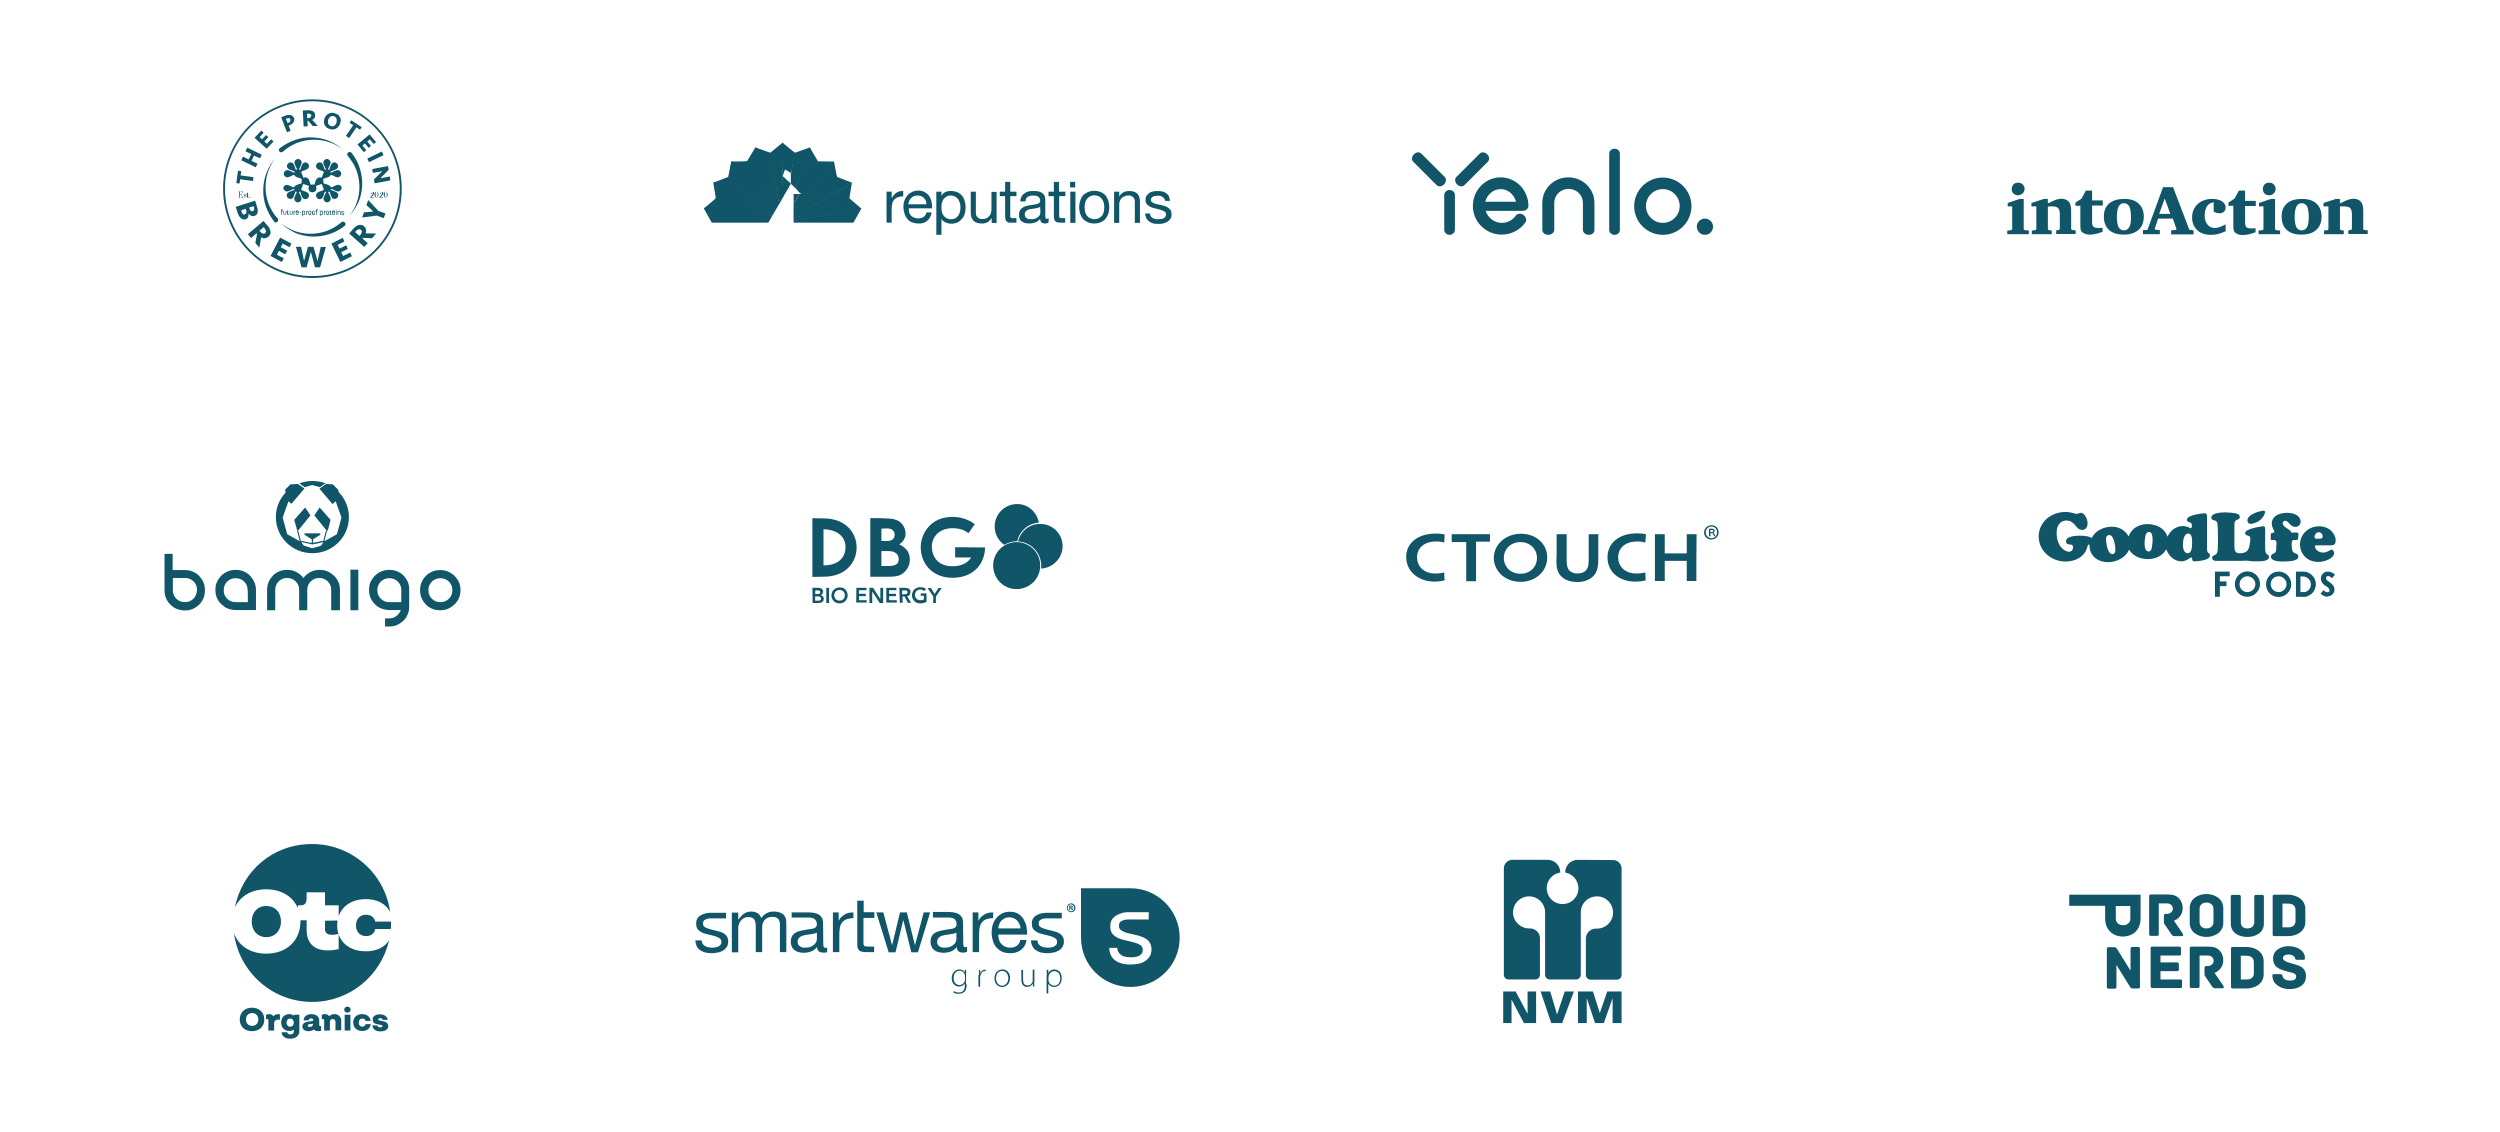 <?xml version="1.0" encoding="UTF-8"?>
<!-- Generator: Adobe Illustrator 27.4.0, SVG Export Plug-In . SVG Version: 6.00 Build 0)  -->
<svg xmlns="http://www.w3.org/2000/svg" xmlns:xlink="http://www.w3.org/1999/xlink" version="1.1" id="Layer_1" x="0px" y="0px" viewBox="0 0 1170 530" style="enable-background:new 0 0 1170 530;" xml:space="preserve">
<style type="text/css">
	.st0{fill:#FFFFFF;}
	.st1{fill:#115668;}
	.st2{fill-rule:evenodd;clip-rule:evenodd;fill:#115668;}
</style>
<g>
	<g id="background">
		<rect y="0" class="st0" width="1170" height="530"></rect>
	</g>
	<g id="content">
		<g>
			<g>
				<path class="st1" d="M703.5,478.8V464h5.8l5.5,10.3h0.1V464h4v14.8h-5.7l-5.7-10.8h-0.1v10.8H703.5L703.5,478.8z"></path>
				<path class="st1" d="M721,464h4.5l3.2,10.8l0,0l3.6-10.8h4.3l-5.5,14.8H726L721,464z"></path>
				<path class="st1" d="M738.5,478.8V464h7l3.2,10.1l0,0l3.5-10.1h6.7v14.8h-4.2v-11.4h-0.1l-4,11.4h-4.1l-3.8-11.4h-0.1v11.4      H738.5L738.5,478.8z"></path>
			</g>
			<path class="st1" d="M754.9,402.5c2.2,0,4,1.8,4,4v49.8c0,1.2-1,2.2-2.2,2.2h-12.3c-1.2,0-2.2-1-2.2-2.2v-17.1     c0-2.5,2.1-4.6,4.6-4.6h0.5c4.2,0,7.6-3.3,7.6-7.5s-3.3-7.6-7.5-7.6s-7.6,3.3-7.6,7.5l0,0v29.2c0,1.2-1,2.2-2.2,2.2h-12.3     c-1.2,0-2.2-1-2.2-2.2V427c0-4.2-3.4-7.5-7.5-7.5c-4.2,0-7.5,3.4-7.5,7.5s3.4,7.5,7.5,7.5h0.5c2.5,0,4.6,2.1,4.6,4.6l0,0v17.1     c0,1.2-1,2.2-2.2,2.2H706c-1.2,0-2.2-1-2.2-2.2v-49.8c0-2.2,1.8-4,4-4h16.5c3.2,0,5.9,2.6,5.9,5.9l-0.3,0.1     c-4,0.8-6.7,4.6-5.9,8.7c0.7,3.5,3.7,6,7.3,6l0,0c4.1,0,7.4-3.3,7.4-7.4c0-3.5-2.5-6.6-5.9-7.3l-0.3-0.1c0-3.2,2.6-5.9,5.9-5.9     L754.9,402.5L754.9,402.5z"></path>
		</g>
		<g>
			<path class="st1" d="M95.2,272.5c-0.5-1.1-1.2-2.1-2-3s-1.9-1.5-3-2s-2.4-0.7-3.7-0.7h-5.7v-7.6H77v17.1c0,1.3,0.2,2.5,0.7,3.7     c0.5,1.1,1.2,2.2,2.1,3c0.9,0.9,1.9,1.6,3,2s2.4,0.7,3.7,0.7s2.6-0.2,3.7-0.7s2.1-1.2,3-2c0.9-0.9,1.5-1.9,2-3s0.7-2.4,0.7-3.7     S95.7,273.6,95.2,272.5z M91.7,278.4c-0.3,0.7-0.7,1.3-1.2,1.8s-1.1,0.9-1.8,1.2c-0.7,0.3-1.4,0.4-2.2,0.4s-1.5-0.1-2.2-0.4     s-1.3-0.7-1.8-1.2s-0.9-1.1-1.2-1.8c-0.3-0.7-0.4-1.5-0.4-2.2v-5.7h5.7c0.8,0,1.5,0.1,2.2,0.4s1.3,0.7,1.8,1.2s0.9,1.1,1.2,1.8     c0.3,0.7,0.4,1.4,0.4,2.2S92,277.7,91.7,278.4z"></path>
			<path class="st1" d="M119,272.4c-0.5-1.1-1.2-2.1-2-3s-1.9-1.5-3-2s-2.4-0.7-3.7-0.7s-2.5,0.2-3.7,0.7s-2.2,1.2-3,2     s-1.6,1.9-2.1,3s-0.7,2.4-0.7,3.7s0.2,2.5,0.7,3.7c0.5,1.1,1.2,2.2,2.1,3s1.9,1.6,3,2s2.4,0.7,3.7,0.7h9.5V276     C119.8,274.7,119.5,273.5,119,272.4z M116,281.8h-5.7c-0.8,0-1.5-0.1-2.2-0.4s-1.3-0.7-1.8-1.2s-0.9-1.1-1.2-1.8     c-0.3-0.7-0.4-1.5-0.4-2.2s0.2-1.5,0.4-2.2c0.3-0.7,0.7-1.3,1.2-1.8s1.1-0.9,1.8-1.2c0.7-0.3,1.4-0.4,2.2-0.4s1.5,0.1,2.2,0.4     s1.3,0.7,1.8,1.2s0.9,1.1,1.2,1.8c0.3,0.7,0.4,1.4,0.4,2.2C116,276.1,116,281.8,116,281.8z"></path>
			<path class="st1" d="M155,285.6v-9.5c0-0.8-0.1-1.5-0.4-2.2c-0.3-0.7-0.7-1.3-1.2-1.8s-1.1-0.9-1.8-1.2c-0.7-0.3-1.4-0.4-2.2-0.4     s-1.5,0.1-2.2,0.4s-1.3,0.7-1.8,1.2s-0.9,1.1-1.2,1.8c-0.3,0.7-0.4,1.4-0.4,2.2v9.5H140v-9.5c0-0.8-0.1-1.5-0.4-2.2     c-0.3-0.7-0.7-1.3-1.2-1.8s-1.1-0.9-1.8-1.2c-0.7-0.3-1.4-0.4-2.2-0.4s-1.5,0.1-2.2,0.4s-1.3,0.7-1.8,1.2s-0.9,1.1-1.2,1.8     c-0.3,0.7-0.4,1.4-0.4,2.2v9.5H125v-9.5c0-1.3,0.2-2.5,0.7-3.7s1.2-2.1,2-3s1.9-1.5,3-2s2.4-0.7,3.7-0.7c1.6,0,3,0.3,4.3,1     s2.4,1.6,3.3,2.8c0.9-1.2,2-2.1,3.3-2.8c1.3-0.7,2.8-1,4.3-1c1.3,0,2.6,0.2,3.7,0.7s2.1,1.2,3,2c0.9,0.9,1.6,1.9,2.1,3     s0.7,2.4,0.7,3.7v9.5H155L155,285.6z"></path>
			<polygon class="st1" points="164,285.6 164,266.6 167.7,266.6 167.7,285.6    "></polygon>
			<path class="st1" d="M190.9,272.4c-0.5-1.1-1.2-2.1-2-3s-1.9-1.5-3-2s-2.4-0.7-3.7-0.7s-2.5,0.2-3.7,0.7s-2.2,1.2-3,2     s-1.6,1.9-2.1,3s-0.7,2.4-0.7,3.7s0.2,2.5,0.7,3.7c0.5,1.1,1.2,2.2,2.1,3c0.9,0.9,1.9,1.6,3,2s2.4,0.7,3.7,0.7h5.4     c-0.4,1.1-1.1,2-2.1,2.8s-2.1,1.1-3.4,1.1h-1.9v3.8h1.9c1.3,0,2.6-0.2,3.7-0.7s2.1-1.2,3-2s1.5-1.9,2-3s0.7-2.4,0.7-3.7v-7.6     C191.6,274.8,191.3,273.5,190.9,272.4L190.9,272.4z M187.9,281.8h-5.7c-0.8,0-1.5-0.1-2.2-0.4s-1.3-0.7-1.8-1.2s-0.9-1.1-1.2-1.8     c-0.3-0.7-0.4-1.5-0.4-2.2s0.1-1.5,0.4-2.2c0.3-0.7,0.7-1.3,1.2-1.8s1.1-0.9,1.8-1.2c0.7-0.3,1.4-0.4,2.2-0.4s1.5,0.1,2.2,0.4     s1.3,0.7,1.8,1.2s0.9,1.1,1.2,1.8c0.3,0.7,0.4,1.4,0.4,2.2v5.6H187.9z"></path>
			<path class="st1" d="M214.8,272.5c-0.5-1.1-1.2-2.1-2.1-3c-0.9-0.9-1.9-1.5-3-2s-2.4-0.7-3.7-0.7s-2.5,0.2-3.7,0.7s-2.2,1.2-3,2     s-1.5,1.9-2,3s-0.7,2.4-0.7,3.7s0.2,2.5,0.7,3.7c0.5,1.1,1.2,2.2,2,3s1.9,1.6,3,2c1.1,0.5,2.4,0.7,3.7,0.7s2.6-0.2,3.7-0.7     s2.1-1.2,3-2c0.9-0.9,1.6-1.9,2.1-3s0.7-2.4,0.7-3.7S215.3,273.6,214.8,272.5z M211.3,278.4c-0.3,0.7-0.7,1.3-1.2,1.8     s-1.1,0.9-1.8,1.2c-0.7,0.3-1.4,0.4-2.2,0.4s-1.5-0.1-2.2-0.4s-1.3-0.7-1.8-1.2s-0.9-1.1-1.2-1.8c-0.3-0.7-0.4-1.5-0.4-2.2     s0.1-1.5,0.4-2.2c0.3-0.7,0.7-1.3,1.2-1.8s1.1-0.9,1.8-1.2c0.7-0.3,1.4-0.4,2.2-0.4s1.5,0.1,2.2,0.4s1.3,0.7,1.8,1.2     s0.9,1.1,1.2,1.8c0.3,0.7,0.4,1.4,0.4,2.2S211.6,277.7,211.3,278.4z"></path>
			<g>
				<path class="st1" d="M158.6,230.4c2.9,3,4.7,7.1,4.7,11.6c0,9.3-7.6,16.9-17.1,16.9s-17.1-7.5-17.1-16.9c0-4.4,1.7-8.4,4.5-11.4      l-0.1-1.5l2.4-2.4l3.5-0.2l0,0l2.9,2l0.2,0.1l-6.1,7.2l0,0l-1.4-1.2l-2.7,7.6l0,0l2.1,7.8l5.9,3.3l-1.3-5l0.5-0.1l1.3,4.9l5,1      l0,0h0.5l5-1l1.3-4.9l0.5,0.1l-1.3,5l5.9-3.3l2.1-7.8l0,0l-2.7-7.6c0,0-0.4,0.3-0.8,0.7c-0.3,0.3-0.6,0.6-0.7,0.6l-6.1-7.2l0,0      l2.4-1.7l0.7-0.5l3.2,0.2l2.4,2.4L158.6,230.4L158.6,230.4z M150.2,255.4l1.2-1.7l-5.2,1.1c0,0-5.1-1.1-5.2-1.1l1.1,1.6l4,1.3      L150.2,255.4L150.2,255.4z"></path>
				<polygon class="st1" points="149.6,237.5 154.7,243.3 154.7,243.3 153.4,248.3 152.8,248.2 147.1,241.2     "></polygon>
				<path class="st1" d="M152.4,226.2l-0.5,0.3l-2.2,1.5l-3.6-1l-3.5,1l-2-1.4l-0.1-0.1l-0.4-0.3c1.9-0.7,4-1.1,6.2-1.1      S150.5,225.5,152.4,226.2L152.4,226.2z"></path>
				<polygon class="st1" points="149.8,249.6 150,250.2 146.5,252.4 146.5,254.1 145.9,254.1 145.9,252.4 142.4,250.2 142.6,249.6           "></polygon>
				<polygon class="st1" points="142.8,237.5 145.3,241.2 139.6,248.2 139.1,248.3 137.7,243.3     "></polygon>
			</g>
			<path class="st1" d="M151.4,226.4L151.4,226.4L151.4,226.4z"></path>
		</g>
		<g>
			<g>
				<path class="st1" d="M131.6,104.6c2.1,1.6,4.4,2.9,6.8,3.7c2.5,0.8,5,1.2,7.6,1.1s5.1-0.6,7.4-1.5s4.5-2.3,6.4-3.9      c0.5-0.4,1.2-0.4,1.6,0.1c0.4,0.5,0.4,1.2-0.1,1.6c0,0,0,0-0.1,0.1l0,0c-2.2,1.7-4.6,3-7.2,3.8c-2.6,0.8-5.3,1.2-8,1.1      s-5.3-0.7-7.8-1.7C135.8,107.8,133.5,106.4,131.6,104.6L131.6,104.6z"></path>
				<path class="st1" d="M163.4,101.2c1.6-2.1,2.9-4.4,3.7-6.8c0.8-2.5,1.2-5,1.1-7.6c-0.1-2.6-0.6-5.1-1.5-7.4s-2.3-4.5-3.9-6.4      c-0.4-0.5-0.4-1.2,0.1-1.6s1.2-0.4,1.6,0.1c0,0,0,0,0.1,0.1l0,0c1.7,2.2,3,4.6,3.8,7.2s1.2,5.3,1.1,8c-0.1,2.7-0.7,5.3-1.7,7.8      C166.6,97,165.1,99.3,163.4,101.2L163.4,101.2z"></path>
				<path class="st1" d="M128.3,103.7c-1.7-2.2-3-4.6-3.9-7.2s-1.3-5.3-1.2-8c0.1-2.7,0.6-5.3,1.6-7.8s2.4-4.7,4.1-6.7      c-1.6,2.1-2.8,4.4-3.6,6.9s-1.1,5.1-1,7.6c0.1,2.6,0.7,5.1,1.6,7.4c1,2.3,2.3,4.5,4,6.3c0.4,0.5,0.4,1.2-0.1,1.6      S128.8,104.3,128.3,103.7C128.3,103.8,128.3,103.8,128.3,103.7L128.3,103.7L128.3,103.7z"></path>
				<path class="st1" d="M130.9,69.4c2.1-1.7,4.6-3,7.2-3.9c2.6-0.9,5.3-1.3,8-1.2c2.7,0.1,5.3,0.6,7.8,1.6s4.7,2.4,6.7,4.1      c-2.1-1.6-4.4-2.8-6.9-3.6s-5.1-1.1-7.6-1c-2.6,0.1-5.1,0.7-7.4,1.6c-2.3,1-4.5,2.3-6.3,4c-0.5,0.4-1.2,0.4-1.6-0.1      C130.3,70.6,130.4,69.9,130.9,69.4C130.8,69.4,130.9,69.4,130.9,69.4L130.9,69.4L130.9,69.4z"></path>
			</g>
			<g>
				<path class="st1" d="M115.1,102.6c-0.4,0.1-0.8,0.2-1.2,0.1s-0.7-0.3-1.1-0.5c-0.3-0.3-0.6-0.6-0.9-1.1c-0.3-0.4-0.5-1-0.7-1.5      l-0.9-2.8l9.1-2.9l1,3.3c0.2,0.5,0.2,0.9,0.2,1.4c0,0.4,0,0.8-0.1,1.1c-0.1,0.3-0.3,0.6-0.5,0.8s-0.5,0.4-0.8,0.5      c-0.6,0.2-1.1,0.2-1.6,0s-0.9-0.6-1.3-1.1c0,0.3,0.1,0.6,0,0.9c0,0.3-0.1,0.6-0.2,0.8s-0.3,0.5-0.5,0.7S115.4,102.5,115.1,102.6      z M114.6,100.3c0.3-0.1,0.6-0.3,0.7-0.7s0.1-0.8-0.1-1.2l-0.2-0.7l-2.1,0.7l0.2,0.8c0.2,0.6,0.4,0.9,0.7,1.1      S114.3,100.4,114.6,100.3L114.6,100.3z M116.8,97.8c0.1,0.4,0.3,0.7,0.6,0.9s0.6,0.2,0.9,0.1s0.5-0.3,0.6-0.5      c0.1-0.3,0.1-0.6,0-1l-0.2-0.8l-2,0.6L116.8,97.8L116.8,97.8z"></path>
				<path class="st1" d="M125.6,110.8c-0.5,0.4-1,0.6-1.6,0.7s-1.2-0.1-1.8-0.4l-0.8,4.8l-1.9-2.2l0.8-4.2l-0.3-0.3l-2.5,2.2      l-1.5-1.8l7.3-6.2l2,2.3c0.4,0.4,0.7,0.9,0.9,1.4c0.2,0.5,0.4,0.9,0.4,1.4c0.1,0.4,0,0.9-0.2,1.3      C126.3,110.1,126,110.5,125.6,110.8L125.6,110.8z M124.1,109.1c0.3-0.3,0.5-0.6,0.4-1s-0.3-0.8-0.7-1.3l-0.4-0.5l-2,1.7l0.4,0.4      c0.4,0.5,0.8,0.8,1.2,0.9S123.8,109.4,124.1,109.1L124.1,109.1z"></path>
				<path class="st1" d="M131.1,111.2l5.3,2.8l-0.9,1.7l-3.2-1.7l-0.9,1.7l3,1.6l-0.9,1.7l-3-1.6l-0.9,1.8l3.2,1.7l-0.9,1.7      l-5.3-2.8L131.1,111.2L131.1,111.2z"></path>
				<path class="st1" d="M148.6,122.2l1.5-6.6h2.4l-2.7,9.5h-2.4l-1.9-7.2l-2,7.2h-2.4l-2.6-9.6h2.4l1.4,6.6l1.8-6.6h2.6      L148.6,122.2L148.6,122.2z"></path>
				<path class="st1" d="M155.1,114l5.3-2.7l0.8,1.7l-3.2,1.6l0.9,1.7l3.1-1.5l0.8,1.7l-3.1,1.5l0.9,1.8l3.3-1.6l0.8,1.7l-5.4,2.7      L155.1,114L155.1,114z"></path>
				<path class="st1" d="M170.4,105.9c0.5,0.4,0.8,0.9,0.9,1.5s0.1,1.2-0.2,1.8l4.9,0.1l-1.9,2.2l-4.2-0.2l-0.3,0.3l2.5,2.2      l-1.6,1.8l-7.1-6.3l2-2.3c0.4-0.4,0.8-0.8,1.2-1.1s0.9-0.5,1.3-0.6c0.4-0.1,0.9-0.1,1.3,0C169.6,105.3,170,105.6,170.4,105.9      L170.4,105.9z M168.9,107.6c-0.3-0.3-0.7-0.4-1.1-0.3s-0.8,0.4-1.2,0.8l-0.4,0.5l2,1.8l0.4-0.4c0.4-0.5,0.6-0.9,0.7-1.3      S169.3,107.9,168.9,107.6z"></path>
				<path class="st1" d="M177.1,98.7l3.3,1.2l-0.8,2.2l-3.3-1.2l-6.8,0.9l0.8-2.4l4.4-0.4l-3.2-3l0.8-2.4L177.1,98.7L177.1,98.7z"></path>
			</g>
			<g>
				<path class="st1" d="M111.4,79.9l1.5,0.2l-0.3,2l6,0.8l-0.2,1.8l-6-0.8l-0.3,2l-1.5-0.2L111.4,79.9L111.4,79.9z"></path>
				<path class="st1" d="M121.7,74.1l-2.8-1.3l-1.2,2.5l2.8,1.3l-0.8,1.7l-6.8-3.3l0.8-1.7l2.7,1.3l1.2-2.5l-2.7-1.3l0.8-1.7      l6.8,3.3L121.7,74.1z"></path>
				<path class="st1" d="M119.1,64.5l3.2-3.4l1.1,1l-1.9,2.1l1.1,1l1.9-2l1.1,1l-1.9,2l1.2,1.1l2-2.1l1.1,1l-3.2,3.4L119.1,64.5      L119.1,64.5z"></path>
				<path class="st1" d="M137.6,55.2c0.1,0.4,0.2,0.7,0.1,1.1c-0.1,0.4-0.2,0.7-0.4,1s-0.5,0.6-0.8,0.8c-0.4,0.2-0.8,0.5-1.2,0.6      l-0.2,0.1l0.9,2.4l-1.7,0.7l-2.7-7l2-0.8c0.4-0.2,0.9-0.3,1.3-0.3c0.4,0,0.8,0,1.1,0c0.3,0.1,0.6,0.2,0.9,0.5      C137.2,54.5,137.4,54.8,137.6,55.2L137.6,55.2z M135.9,55.9c-0.2-0.7-0.8-0.8-1.8-0.4l-0.3,0.1l0.8,2l0.3-0.1      c0.5-0.2,0.8-0.4,0.9-0.7C136,56.5,136,56.2,135.9,55.9L135.9,55.9z"></path>
				<path class="st1" d="M147.5,53.9c0,0.5-0.1,1-0.3,1.3c-0.3,0.4-0.6,0.7-1.1,0.9l2.6,2.8l-2.3,0.1l-2.2-2.5h-0.3l0.1,2.6      l-1.9,0.1l-0.4-7.5l2.4-0.1c0.5,0,0.9,0,1.3,0.1c0.4,0.1,0.8,0.2,1.1,0.4s0.6,0.4,0.7,0.7S147.5,53.6,147.5,53.9L147.5,53.9z       M145.7,54.1c0-0.3-0.2-0.6-0.4-0.7c-0.3-0.2-0.6-0.2-1.1-0.2h-0.5l0.1,2.1h0.4c0.5,0,0.9-0.2,1.1-0.4S145.7,54.4,145.7,54.1      L145.7,54.1z"></path>
				<path class="st1" d="M159.2,57.7c-0.1,0.5-0.4,1-0.7,1.4s-0.6,0.7-1.1,1c-0.4,0.2-0.9,0.4-1.4,0.5s-1.1,0-1.6-0.2      c-0.6-0.2-1.1-0.4-1.5-0.7s-0.7-0.7-0.9-1.1c-0.2-0.4-0.4-0.9-0.4-1.4s0-1,0.2-1.5c0.1-0.5,0.4-1,0.7-1.4s0.6-0.7,1.1-1      c0.4-0.2,0.9-0.4,1.4-0.5s1.1,0,1.7,0.2c0.6,0.2,1.1,0.4,1.5,0.7s0.7,0.7,0.9,1.1c0.2,0.4,0.4,0.9,0.4,1.4      S159.4,57.2,159.2,57.7L159.2,57.7z M154.9,59c0.3,0.1,0.6,0.1,0.9,0.1c0.3,0,0.5-0.2,0.7-0.3s0.4-0.4,0.6-0.6      c0.2-0.3,0.3-0.6,0.4-0.9s0.1-0.7,0.1-1s-0.1-0.6-0.1-0.8c-0.1-0.2-0.3-0.5-0.5-0.7s-0.5-0.3-0.8-0.4c-0.3-0.1-0.6-0.1-0.9-0.1      s-0.5,0.2-0.7,0.3c-0.2,0.2-0.4,0.4-0.6,0.6c-0.2,0.3-0.3,0.6-0.4,0.9s-0.1,0.7-0.1,1s0.1,0.6,0.1,0.8c0.1,0.2,0.3,0.5,0.5,0.7      C154.3,58.8,154.5,58.9,154.9,59L154.9,59z"></path>
				<path class="st1" d="M169.3,59.5l-0.8,1.2l-1.7-1.1l-3.4,5l-1.5-1l3.4-5l-1.7-1.1l0.8-1.2L169.3,59.5L169.3,59.5z"></path>
				<path class="st1" d="M173,62.9l3,3.6l-1.1,0.9l-1.8-2.2l-1.2,1l1.7,2.1l-1.1,0.9l-1.7-2.1l-1.2,1l1.8,2.2l-1.1,0.9l-3-3.6      L173,62.9L173,62.9z"></path>
				<path class="st1" d="M172.7,75.9l-0.8-1.7l6.8-3.3l0.8,1.7L172.7,75.9z"></path>
				<path class="st1" d="M175,84l3.9-3.9l-4.4,0.8l-0.3-1.8l7.4-1.4l0.3,1.8l-3.9,3.9l4.4-0.8l0.3,1.8l-7.4,1.4L175,84z"></path>
			</g>
			<g>
				<path class="st1" d="M158.2,86.5c-0.6,0-1.8,0.6-2.8,1.1c-0.2,0.1-0.6,0.1-0.7-0.2c-0.2-0.5-0.7-0.7-1.2-0.9      c-0.6-0.2-1.3-0.5-1.8-0.6c-0.3-0.1-0.4-0.3-0.4-0.6c0.1-0.3,0.1-0.7,0-1.1c-0.1-0.3,0.1-0.6,0.3-0.6c0.6-0.2,1.2-0.5,1.8-0.6      c0.5-0.2,1-0.4,1.2-0.9c0.1-0.2,0.4-0.3,0.7-0.2c0.9,0.5,2.2,1.1,2.7,1.1c0.9,0,1.7-0.8,1.7-1.7s-0.8-1.7-1.7-1.7      c-0.6,0-1.8,0.6-2.8,1.1c-0.1,0-0.1,0.1-0.2,0.1c-0.3,0-0.5-0.3-0.2-0.6c0.1-0.1,0.1-0.1,0.2-0.1c1-0.3,2.3-0.8,2.7-1.2      c0.7-0.7,0.7-1.7,0-2.4c-0.7-0.7-1.7-0.7-2.4,0c-0.4,0.4-0.9,1.8-1.1,2.7c0,0.1-0.1,0.2-0.2,0.2c-0.2,0.2-0.4,0-0.5-0.2      c0-0.1,0-0.2,0.1-0.3c0.5-0.9,1.1-2.2,1.1-2.8c0-0.9-0.8-1.7-1.7-1.7s-1.7,0.8-1.7,1.7c0,0.6,0.6,1.8,1.1,2.8      c0.1,0.1,0.1,0.2,0.1,0.4c-0.1,0.2-0.2,0.3-0.4,0.2c-0.1-0.1-0.2-0.2-0.2-0.3c-0.3-1-0.8-2.3-1.1-2.7c-0.7-0.7-1.7-0.7-2.4,0      s-0.7,1.7,0,2.4c0.4,0.4,1.8,0.9,2.7,1.2c0.2,0.1,0.4,0.3,0.4,0.6c-0.3,0.6-0.6,1.4-0.8,2.1c-0.1,0.3-0.3,0.4-0.6,0.3      c-0.1-0.1-0.3-0.1-0.5-0.1l0,0l0,0c-0.4,0-0.9,0.2-1.2,0.5l-0.1,0.1c-0.1,0.1-0.2,0.3-0.3,0.4c-0.3,0.6-0.6,1.5-0.8,2.2      c-0.1,0.3-0.4,0.4-0.6,0.3c-0.6-0.2-1.2-0.1-1.7,0.4c-0.7,0.7-0.7,1.8,0.1,2.5c0.6,0.5,1.5,0.6,2.2,0c0.6-0.5,0.8-1.2,0.6-1.8      c-0.1-0.3,0.1-0.6,0.4-0.7c0.6-0.2,1.5-0.5,2-0.7l0,0c0.3-0.1,0.6,0.1,0.6,0.3c0.2,0.7,0.4,1.4,0.7,2v0.1c0,0.2-0.1,0.4-0.4,0.5      c-1,0.3-2.3,0.8-2.7,1.2c-0.7,0.7-0.7,1.7,0,2.4c0.7,0.7,1.7,0.7,2.4,0c0.4-0.4,0.9-1.8,1.1-2.7c0-0.1,0.1-0.2,0.2-0.3      c0.2-0.1,0.4,0,0.5,0.2c0,0.1,0,0.2-0.1,0.3c-0.5,0.9-1.1,2.2-1.1,2.8c0,0.9,0.8,1.7,1.7,1.7s1.7-0.8,1.7-1.7      c0-0.6-0.6-1.8-1.1-2.8c-0.1-0.1-0.1-0.3,0-0.4s0.2-0.2,0.4-0.2c0.1,0.1,0.2,0.2,0.2,0.3c0.3,1,0.8,2.3,1.1,2.7      c0.7,0.7,1.7,0.7,2.4,0s0.7-1.7,0-2.4c-0.4-0.4-1.8-0.9-2.7-1.2c-0.1,0-0.2-0.1-0.3-0.2c-0.1-0.2,0-0.4,0.2-0.4      c0.1,0,0.2,0,0.4,0.1c0.9,0.5,2.2,1.1,2.8,1.1c0.9,0,1.7-0.8,1.7-1.7S159.1,86.5,158.2,86.5L158.2,86.5z"></path>
				<path class="st1" d="M134.3,86.5c0.6,0,1.8,0.6,2.8,1.1c0.2,0.1,0.6,0.1,0.7-0.2c0.2-0.5,0.7-0.7,1.2-0.9      c0.6-0.2,1.3-0.5,1.8-0.6c0.3-0.1,0.4-0.3,0.4-0.6c-0.1-0.3-0.1-0.7,0-1.1c0.1-0.3-0.1-0.6-0.3-0.6c-0.6-0.2-1.2-0.5-1.8-0.6      c-0.5-0.2-1-0.4-1.2-0.9c-0.1-0.2-0.4-0.3-0.7-0.2c-0.9,0.5-2.2,1.1-2.7,1.1c-0.9,0-1.7-0.8-1.7-1.7c0-0.9,0.8-1.7,1.7-1.7      c0.6,0,1.8,0.6,2.8,1.1c0.1,0,0.1,0.1,0.2,0.1c0.3,0,0.5-0.3,0.2-0.6c-0.1-0.1-0.1-0.1-0.2-0.1c-1-0.3-2.3-0.8-2.7-1.2      c-0.7-0.7-0.7-1.7,0-2.4c0.7-0.7,1.7-0.7,2.4,0c0.4,0.4,0.9,1.8,1.1,2.7c0,0.1,0.1,0.2,0.2,0.2c0.2,0.2,0.4,0,0.5-0.2      c0-0.1,0-0.2-0.1-0.3c-0.5-0.9-1.1-2.2-1.1-2.8c0-0.9,0.8-1.7,1.7-1.7s1.7,0.8,1.7,1.7c0,0.6-0.6,1.8-1.1,2.8      c-0.1,0.1-0.1,0.2-0.1,0.4c0.1,0.2,0.2,0.3,0.4,0.2c0.1-0.1,0.2-0.2,0.2-0.3c0.3-1,0.8-2.3,1.1-2.7c0.7-0.7,1.7-0.7,2.4,0      s0.7,1.7,0,2.4c-0.4,0.4-1.8,0.9-2.7,1.2c-0.2,0.1-0.4,0.3-0.4,0.6c0.3,0.6,0.6,1.4,0.8,2.1c0.1,0.3,0.3,0.4,0.6,0.3      c0.1-0.1,0.3-0.1,0.5-0.1l0,0l0,0c0.4,0,0.9,0.2,1.2,0.5l0.1,0.1c0.1,0.1,0.2,0.3,0.3,0.4c0.3,0.6,0.6,1.5,0.8,2.2      c0.1,0.3,0.4,0.4,0.6,0.3c0.6-0.2,1.2-0.1,1.7,0.4c0.7,0.7,0.7,1.8-0.1,2.5c-0.6,0.5-1.5,0.6-2.2,0c-0.6-0.5-0.8-1.2-0.6-1.8      c0.1-0.3-0.1-0.6-0.4-0.7c-0.6-0.2-1.5-0.5-2-0.7l0,0c-0.3-0.1-0.6,0.1-0.6,0.3c-0.2,0.7-0.4,1.4-0.7,2v0.1      c0,0.2,0.1,0.4,0.4,0.5c1,0.3,2.3,0.8,2.7,1.2c0.7,0.7,0.7,1.7,0,2.4c-0.7,0.7-1.7,0.7-2.4,0c-0.4-0.4-0.9-1.8-1.1-2.7      c0-0.1-0.1-0.2-0.2-0.3c-0.2-0.1-0.4,0-0.5,0.2c0,0.1,0,0.2,0.1,0.3c0.5,0.9,1.1,2.2,1.1,2.8c0,0.9-0.8,1.7-1.7,1.7      s-1.7-0.8-1.7-1.7c0-0.6,0.6-1.8,1.1-2.8c0.1-0.1,0.1-0.3,0-0.4s-0.2-0.2-0.4-0.2c-0.1,0.1-0.2,0.2-0.2,0.3      c-0.3,1-0.8,2.3-1.1,2.7c-0.7,0.7-1.7,0.7-2.4,0s-0.7-1.7,0-2.4c0.4-0.4,1.8-0.9,2.7-1.2c0.1,0,0.2-0.1,0.3-0.2      c0.1-0.2,0-0.4-0.2-0.4c-0.1,0-0.2,0-0.4,0.1c-0.9,0.5-2.2,1.1-2.8,1.1c-0.9,0-1.7-0.8-1.7-1.7      C132.6,87.3,133.4,86.5,134.3,86.5L134.3,86.5z"></path>
				<ellipse class="st1" cx="146.2" cy="88.3" rx="1.7" ry="1.7"></ellipse>
			</g>
			<g>
				<path class="st1" d="M132.3,98.9h-0.4v1.6h-0.3v-1.6h-0.2v-0.3h0.2c0-0.5,0.1-0.7,0.6-0.7c0.1,0,0.2,0,0.2,0v0.3h-0.1      c-0.2,0-0.3,0.1-0.3,0.4h0.4L132.3,98.9L132.3,98.9z"></path>
				<path class="st1" d="M132.9,98.7v1.3c0,0.3,0.2,0.4,0.4,0.4s0.4-0.1,0.4-0.4v-1.3h0.3v1.2c0,0.4-0.3,0.7-0.7,0.7      s-0.7-0.3-0.7-0.7v-1.2H132.9z"></path>
				<path class="st1" d="M135.2,98.9h-0.4v0.9c0,0.4,0,0.5,0.4,0.5v0.3c-0.1,0-0.1,0-0.2,0c-0.5,0-0.6-0.3-0.6-0.7V99h-0.2v-0.2      c0.2,0,0.3-0.1,0.3-0.4h0.2v0.4h0.4L135.2,98.9L135.2,98.9z"></path>
				<path class="st1" d="M135.9,98.7v1.3c0,0.3,0.2,0.4,0.4,0.4s0.4-0.1,0.4-0.4v-1.3h0.3v1.2c0,0.4-0.3,0.7-0.7,0.7      s-0.7-0.3-0.7-0.7v-1.2H135.9z"></path>
				<path class="st1" d="M138.2,98.6V99l0,0c-0.3,0-0.5,0.2-0.5,0.5v1.1h-0.3v-1.9h0.3V99C137.7,98.8,137.9,98.6,138.2,98.6      L138.2,98.6L138.2,98.6z"></path>
				<path class="st1" d="M139.8,99.7h-1.1v0.2c0,0.3,0.2,0.4,0.4,0.4s0.4-0.2,0.4-0.4l0,0h0.3c0,0.4-0.3,0.7-0.7,0.7      s-0.7-0.3-0.7-0.8v-0.5c0-0.5,0.3-0.8,0.7-0.8s0.7,0.3,0.7,0.7L139.8,99.7L139.8,99.7z M138.7,99.5h0.8v-0.1      c0-0.3-0.1-0.4-0.4-0.4S138.7,99.2,138.7,99.5L138.7,99.5L138.7,99.5z"></path>
				<path class="st1" d="M141,99.7h-0.9v-0.2h0.9V99.7z"></path>
				<path class="st1" d="M142.8,99.5v0.4c0,0.5-0.2,0.7-0.6,0.7c-0.3,0-0.4-0.2-0.5-0.3v0.9h-0.3v-2.6h0.3v0.3      c0.1-0.1,0.2-0.3,0.5-0.3C142.6,98.6,142.8,98.9,142.8,99.5z M141.7,99.4v0.4c0,0.3,0.1,0.5,0.4,0.5s0.4-0.2,0.4-0.5v-0.4      c0-0.3-0.1-0.5-0.4-0.5C141.9,98.9,141.7,99.1,141.7,99.4L141.7,99.4z"></path>
				<path class="st1" d="M144.1,98.6V99l0,0c-0.3,0-0.5,0.2-0.5,0.5v1.1h-0.3v-1.9h0.3V99C143.6,98.8,143.8,98.6,144.1,98.6      L144.1,98.6L144.1,98.6z"></path>
				<path class="st1" d="M144.3,99.8v-0.4c0-0.4,0.3-0.8,0.7-0.8s0.7,0.3,0.7,0.8v0.4c0,0.5-0.3,0.8-0.7,0.8S144.3,100.3,144.3,99.8      z M144.6,99.3v0.5c0,0.3,0.2,0.4,0.4,0.4s0.4-0.2,0.4-0.4v-0.5c0-0.3-0.2-0.4-0.4-0.4S144.6,99.1,144.6,99.3z"></path>
				<path class="st1" d="M146,99.8v-0.4c0-0.4,0.3-0.8,0.7-0.8s0.7,0.3,0.7,0.8v0.4c0,0.5-0.3,0.8-0.7,0.8S146,100.3,146,99.8z       M146.4,99.3v0.5c0,0.3,0.2,0.4,0.4,0.4s0.4-0.2,0.4-0.4v-0.5c0-0.3-0.2-0.4-0.4-0.4S146.4,99.1,146.4,99.3z"></path>
				<path class="st1" d="M148.6,98.9h-0.4v1.6h-0.3v-1.6h-0.2v-0.3h0.2c0-0.5,0.1-0.7,0.6-0.7c0.1,0,0.2,0,0.2,0v0.3h-0.1      c-0.2,0-0.3,0.1-0.3,0.4h0.4L148.6,98.9L148.6,98.9z"></path>
				<path class="st1" d="M151.1,99.5v0.4c0,0.5-0.2,0.7-0.6,0.7c-0.3,0-0.4-0.2-0.5-0.3v0.9h-0.3v-2.6h0.3v0.3      c0.1-0.1,0.2-0.3,0.5-0.3C150.9,98.6,151.1,98.9,151.1,99.5z M150,99.4v0.4c0,0.3,0.1,0.5,0.4,0.5s0.4-0.2,0.4-0.5v-0.4      c0-0.3-0.1-0.5-0.4-0.5C150.2,98.9,150,99.1,150,99.4L150,99.4z"></path>
				<path class="st1" d="M152.4,98.6V99l0,0c-0.3,0-0.5,0.2-0.5,0.5v1.1h-0.3v-1.9h0.3V99C151.9,98.8,152.1,98.6,152.4,98.6      L152.4,98.6L152.4,98.6z"></path>
				<path class="st1" d="M152.6,99.8v-0.4c0-0.4,0.3-0.8,0.7-0.8s0.7,0.3,0.7,0.8v0.4c0,0.5-0.3,0.8-0.7,0.8S152.6,100.3,152.6,99.8      z M152.9,99.3v0.5c0,0.3,0.2,0.4,0.4,0.4s0.4-0.2,0.4-0.4v-0.5c0-0.3-0.2-0.4-0.4-0.4S152.9,99.1,152.9,99.3z"></path>
				<path class="st1" d="M155.2,98.9h-0.4v0.9c0,0.4,0,0.5,0.4,0.5v0.3c-0.1,0-0.1,0-0.2,0c-0.5,0-0.6-0.3-0.6-0.7V99h-0.2v-0.2      c0.2,0,0.3-0.1,0.3-0.4h0.2v0.4h0.4L155.2,98.9L155.2,98.9z"></path>
				<path class="st1" d="M156.8,99.7h-1.1v0.2c0,0.3,0.2,0.4,0.4,0.4s0.4-0.2,0.4-0.4l0,0h0.3c0,0.4-0.3,0.7-0.7,0.7      s-0.7-0.3-0.7-0.8v-0.5c0-0.5,0.3-0.8,0.7-0.8s0.7,0.3,0.7,0.7L156.8,99.7L156.8,99.7z M155.7,99.5h0.8v-0.1      c0-0.3-0.1-0.4-0.4-0.4S155.7,99.2,155.7,99.5L155.7,99.5L155.7,99.5z"></path>
				<path class="st1" d="M157.3,98.4c-0.1,0-0.2-0.1-0.2-0.2s0.1-0.2,0.2-0.2s0.2,0.1,0.2,0.2S157.4,98.4,157.3,98.4z M157.2,100.6      v-1.9h0.3v1.9H157.2z"></path>
				<path class="st1" d="M159.1,100.6v-1.2c0-0.3-0.1-0.5-0.4-0.5s-0.4,0.2-0.4,0.5v1.1H158v-1.9h0.3v0.3c0.1-0.1,0.2-0.3,0.5-0.3      c0.4,0,0.6,0.3,0.6,0.7v1.2L159.1,100.6L159.1,100.6z"></path>
				<path class="st1" d="M160.8,99.3c0-0.3-0.1-0.4-0.4-0.4c-0.2,0-0.4,0.1-0.4,0.3c0,0.5,1.1,0.2,1.1,0.9c0,0.4-0.2,0.6-0.7,0.6      s-0.7-0.3-0.7-0.7h0.3c0,0.3,0.2,0.4,0.4,0.4s0.4-0.1,0.4-0.3c0-0.4-1.1-0.2-1.1-0.9c0-0.3,0.2-0.5,0.7-0.5s0.7,0.2,0.7,0.7      L160.8,99.3L160.8,99.3z"></path>
			</g>
			<g>
				<path class="st1" d="M111.9,89.7h-0.4v-0.1h2.1v0.8h-0.1c-0.1-0.6-0.3-0.7-0.9-0.7h-0.3V91c0.5,0,0.6-0.1,0.6-0.5h0.1v1.2h-0.1      c0-0.3,0-0.3-0.1-0.4s-0.2-0.2-0.4-0.2h-0.1v1.3h0.6c0.5,0,0.6-0.1,0.8-0.8h0.1l-0.1,0.9h-2.1v-0.1h0.4L111.9,89.7L111.9,89.7z"></path>
				<path class="st1" d="M115.2,91.3L115.2,91.3c-0.1-0.3-0.3-0.4-0.5-0.4s-0.4,0.1-0.4,0.3c0,0.1,0.1,0.2,0.4,0.2      c0.3,0.1,0.4,0.1,0.5,0.2s0.1,0.2,0.1,0.3c0,0.3-0.2,0.6-0.6,0.6c-0.2,0-0.3-0.1-0.4-0.2l-0.1,0.1h-0.1v-0.6h0.1      c0.1,0.2,0.1,0.3,0.2,0.4s0.2,0.2,0.4,0.2c0.2,0,0.4-0.1,0.4-0.3c0-0.2-0.1-0.2-0.4-0.3c-0.3,0-0.4-0.1-0.5-0.2      s-0.1-0.2-0.1-0.4c0-0.3,0.2-0.5,0.5-0.5c0.2,0,0.3,0,0.4,0.2l0.1-0.1h0.1L115.2,91.3L115.2,91.3z"></path>
				<path class="st1" d="M116.1,90.8h0.4v0.1L116.1,90.8v1.3c0,0.1,0,0.2,0,0.2c0,0.1,0.1,0.1,0.2,0.1s0.2-0.1,0.2-0.2h0.1      c0,0.2-0.2,0.4-0.5,0.4c-0.2,0-0.3-0.1-0.4-0.2s-0.1-0.1-0.1-0.4v-1.1h-0.3v-0.1c0.3-0.2,0.5-0.4,0.6-0.7h0.1L116.1,90.8      L116.1,90.8z"></path>
				<path class="st1" d="M117.4,92.2c0,0.1-0.1,0.2-0.3,0.2s-0.2-0.1-0.2-0.2s0.1-0.2,0.3-0.2S117.4,92.1,117.4,92.2z"></path>
			</g>
			<g>
				<path class="st1" d="M174.9,92.5h-1.7v-0.2c0.6-0.7,0.9-0.9,1-1.1c0.2-0.2,0.3-0.4,0.3-0.7c0-0.4-0.2-0.7-0.5-0.7      s-0.5,0.2-0.5,0.5c0,0.1,0,0.1,0.1,0.1c0,0,0,0,0.1,0s0.1,0,0.1,0c0.1,0,0.2,0.1,0.2,0.2s-0.1,0.2-0.2,0.2      c-0.2,0-0.3-0.2-0.3-0.4c0-0.4,0.3-0.6,0.8-0.6s0.8,0.3,0.8,0.7c0,0.2-0.1,0.4-0.4,0.8l-1,1h0.9c0.3,0,0.3,0,0.4-0.4h0.1      L174.9,92.5L174.9,92.5z"></path>
				<path class="st1" d="M176.8,90c0.2,0.3,0.3,0.7,0.3,1.1c0,0.8-0.4,1.4-0.9,1.4s-0.9-0.6-0.9-1.4s0.4-1.4,0.9-1.4      C176.5,89.6,176.7,89.8,176.8,90L176.8,90z M175.9,90c-0.1,0.2-0.1,0.5-0.1,1.1c0,0.7,0,1,0.1,1.1s0.2,0.2,0.3,0.2      s0.3-0.1,0.4-0.2c0.1-0.2,0.1-0.5,0.1-1.1c0-0.7,0-1-0.1-1.2c-0.1-0.1-0.2-0.2-0.3-0.2C176.1,89.7,176,89.8,175.9,90z"></path>
				<path class="st1" d="M179.2,92.5h-1.7v-0.2c0.6-0.7,0.9-0.9,1-1.1c0.2-0.2,0.3-0.4,0.3-0.7c0-0.4-0.2-0.7-0.5-0.7      s-0.5,0.2-0.5,0.5c0,0.1,0,0.1,0.1,0.1c0,0,0,0,0.1,0s0.1,0,0.1,0c0.1,0,0.2,0.1,0.2,0.2s-0.1,0.2-0.2,0.2      c-0.2,0-0.3-0.2-0.3-0.4c0-0.4,0.3-0.6,0.8-0.6s0.8,0.3,0.8,0.7c0,0.2-0.1,0.4-0.4,0.8l-1,1h0.9c0.3,0,0.3,0,0.4-0.4h0.1      L179.2,92.5L179.2,92.5z"></path>
				<path class="st1" d="M181.1,90c0.2,0.3,0.3,0.7,0.3,1.1c0,0.8-0.4,1.4-0.9,1.4s-0.9-0.6-0.9-1.4s0.4-1.4,0.9-1.4      C180.8,89.6,181,89.8,181.1,90L181.1,90z M180.2,90c-0.1,0.2-0.1,0.5-0.1,1.1c0,0.7,0,1,0.1,1.1s0.2,0.2,0.3,0.2      s0.3-0.1,0.4-0.2c0.1-0.2,0.1-0.5,0.1-1.1c0-0.7,0-1-0.1-1.2c-0.1-0.1-0.2-0.2-0.3-0.2C180.4,89.7,180.3,89.8,180.2,90z"></path>
			</g>
			<path class="st1" d="M146.2,130.1c-23.1,0-41.8-18.8-41.8-41.8s18.8-41.8,41.8-41.8S188,65.3,188,88.3S169.3,130.1,146.2,130.1z      M146.2,47.4c-22.6,0-40.9,18.3-40.9,40.9s18.3,40.9,40.9,40.9s40.9-18.3,40.9-40.9S168.8,47.4,146.2,47.4z"></path>
		</g>
		<g>
			<path class="st1" d="M778.2,109.9c-7.4,0-13.4-6-13.4-13.4s6-13.4,13.4-13.4s13.4,6,13.4,13.4S785.6,109.9,778.2,109.9      M778.2,88.5c-4.4,0-7.9,3.6-7.9,7.9s3.5,7.9,7.9,7.9s7.9-3.6,7.9-7.9S782.6,88.5,778.2,88.5"></path>
			<path class="st1" d="M678.4,109.9c-1.4,0-2.5-1.1-2.5-2.4V91.3c0-1.3,1.1-2.4,2.5-2.4s2.5,1.1,2.5,2.4v16.2     C680.9,108.8,679.8,109.9,678.4,109.9"></path>
			<path class="st1" d="M696,72.2c1.1,1.1,1.2,2.6,0.3,3.5l-10.9,10.9c-0.9,0.9-2.5,0.8-3.5-0.3c-1.1-1.1-1.2-2.6-0.3-3.5l10.9-10.9     C693.3,71,694.9,71.1,696,72.2"></path>
			<path class="st1" d="M661.7,72.2c-1.1,1.1-1.2,2.6-0.3,3.5l10.9,10.9c0.9,0.9,2.5,0.8,3.5-0.3c1.1-1.1,1.2-2.6,0.3-3.5     l-10.9-10.9C664.3,71,662.8,71.1,661.7,72.2"></path>
			<path class="st1" d="M755.6,69.6c-1.4,0-2.5,1-2.5,2.3v35.7c0,1.3,1.1,2.3,2.5,2.3s2.5-1,2.5-2.3V71.9     C758.1,70.6,757,69.6,755.6,69.6"></path>
			<path class="st1" d="M743.6,109.9c-1.5,0-2.8-1-2.8-2.3V94.9c0-3.6-3-6.5-6.7-6.5s-6.7,2.9-6.7,6.5v12.7c0,1.2-1.2,2.3-2.8,2.3     l0,0c-1.5,0-2.8-1-2.8-2.3V94.9c0-6.6,5.5-11.9,12.2-11.9s12.2,5.3,12.2,11.9v12.7C746.3,108.8,745.1,109.9,743.6,109.9"></path>
			<path class="st1" d="M712.5,98.7c1.5,0,2.8-1,2.8-2.3c0-7.4-5.8-13.4-13-13.4s-13,6-13,13.4s6.1,13.4,13.5,13.4     c4.4,0,8.5-2.1,11.1-5.7c0.7-1,0.3-2.6-0.9-3.5l0,0c-1.2-0.9-2.9-0.7-3.6,0.3c-1.5,2.1-3.9,3.4-6.5,3.4c-3.6,0-6.6-2.4-7.6-5.6     L712.5,98.7L712.5,98.7z M702.3,88.5c3.4,0,6.3,2.5,7.2,5.9h-14.4C696,91,698.9,88.5,702.3,88.5z"></path>
			<path class="st1" d="M714.1,104.4L714.1,104.4L714.1,104.4L714.1,104.4L714.1,104.4z"></path>
			<path class="st1" d="M797.9,109.9c-2.1,0-3.8-1.7-3.8-3.8s1.7-3.8,3.8-3.8s3.8,1.7,3.8,3.8S800,109.9,797.9,109.9"></path>
		</g>
		<g>
			<path class="st1" d="M1032.9,257.1v-15.2c0-1-0.2-1.7-1.2-1.7c-0.1,0-8.2,0.6-8.2,3c0,1.7,2.3,0.7,2.3,2.6c0,0.4,0,1.4-0.5,1.4     c-0.4,0-1.6-1-3.8-1c-3.2,0-5.9,2.2-7.1,5c-0.8-2.5-2.9-4.7-6.2-5.5c-4.9-1.3-10.3,0.4-12,5.4c-1.3-2.5-4-4.6-7.8-4.6     c-4,0-7.8,1.9-9.5,5.3c-0.8-0.6-2.4-1.1-5.6-1.1c-1.6,0-6.4,0.2-6.4,2.5c0,2.9,3.3,0.4,3.3,3c0,1.1-0.8,2-1.9,2     c-2,0-5.8-2.4-5.8-8.9c0-3.4,1.8-5.7,4.5-5.7c4.3,0,4.3,4.4,7.5,4.4c1.7,0,2.5-1.6,2.5-3.1s-1.2-4.9-3.2-4.9     c-0.6,0-1.4,0.5-2,0.5c-0.8,0-2.3-0.9-5.2-0.9c-6.8,0-12.5,4.8-12.5,11.5s5.9,11.7,12.6,11.7c4.5,0,9-2.2,10.2-6.9     c0.2-0.8,0.3-1,1-1.1c0,0.2,0,0.4,0,0.5c0,5,4,7.8,8.7,7.8c3.9,0,8.4-2.2,9.8-5.9c1.2,2,3.3,3.5,5.8,4.1     c4.1,1.1,9.6-0.2,11.6-4.3c1,3,3.7,5.7,7,5.7c1.4,0,2.4-0.5,3.1-0.9c0.7-0.5,1.2-0.9,1.5-0.9c1.1,0-0.1,1.8,1.5,1.8     c0.4,0,7.3-0.2,7.3-2.6C1034.6,258.6,1032.9,259.4,1032.9,257.1L1032.9,257.1z M988.5,259.3c-2.2-0.1-2.8-5-2.9-7     c-0.1-0.9,0.5-1.9,1.6-1.9c2.2,0,2.8,5.5,2.8,7C990,258.3,989.7,259.4,988.5,259.3L988.5,259.3z M1007,256.5     c-0.2,1-0.8,1.9-1.9,1.5c-2.1-0.7-1.4-5.6-1-7.5c0.2-0.9,1-1.7,2-1.5C1008.1,249.6,1007.3,255.1,1007,256.5L1007,256.5z      M1023.9,258.9c-2,0-2.3-2.6-2.3-4.1s0.4-5.1,2.5-5.1c1.8,0,1.8,2.7,1.8,3.9C1025.9,255,1026,258.9,1023.9,258.9L1023.9,258.9z"></path>
			<g>
				<path class="st1" d="M1069.4,243.7c1.8,0,2.2,2.9,4.9,2.9c1.3,0,2.4-1.1,2.4-2.5s-1.2-4.1-6.4-4.1c-3.2,0-7.1,1.3-7.1,5      c0,2,1.2,3.2,1.2,3.8c0,0.5-0.5,0.6-0.9,0.6c-0.9,0.1-0.8,0.4-0.8,2.9c0,0.6,1,0.4,1.4,0.4c1,0,1.3,0.5,1.3,1.5l-0.2,3.4      c-0.1,1.9-2.4,1.1-2.4,2.9c0,2.2,4.1,2.3,5.6,2.3c7.1,0,7.2-1.6,7.2-2.3c0-2-2.3-1-2.8-2.9c-0.2-0.8-0.3-1.9-0.3-2.8      c0-2.1,0.3-2.1,2.2-2.1c0.4,0,0.8-0.1,0.8-0.5l0.2-2.3c0.1-1-1.8-0.6-3.1-0.6c-0.3,0-0.3-0.1-0.4-0.4c-0.6-1.4-3.9-2.1-3.9-4.1      C1068.4,244.2,1068.8,243.7,1069.4,243.7L1069.4,243.7z"></path>
				<path class="st1" d="M1084.2,255.2h6.9c1,0,2-0.3,2-2.4c0-2.4-2.4-6.5-7.8-6.5c-4.8,0-8.9,3.6-8.9,8.5c0,4.1,3,8.2,8.7,8.2      c2.9,0,7.3-1.8,7.3-4.2c0-0.6-0.6-1.6-1.2-1.6c-0.7,0-1.8,1.4-4.2,1.4c-1.5,0-3.6-1.3-3.6-2.9      C1083.4,255.1,1083.9,255.2,1084.2,255.2L1084.2,255.2z M1083.2,251.2c0-1,0.9-2.1,1.9-2.1c1.2,0,1.9,0.9,1.9,2s-1,1-1.9,1      C1084.3,252.1,1083.2,252.4,1083.2,251.2L1083.2,251.2z"></path>
			</g>
			<path class="st1" d="M1060.1,256.6v-8.9c0-0.7,0-1.4-1-1.4c-0.3,0-8.4,1-8.4,3.2c0,1.4,2.1,0.9,2.4,2c0.2,0.9-0.2,3.3-0.6,4.9     c-0.4,1.2-1.3,2.5-4.2,2.5c-2.3,0-2.6-1.1-2.6-3.4v-10.1c0-3,2.5-1.6,2.5-3.4c0-1.1-0.3-2-6.7-2.2c-1.6,0-6.6,0.1-6.6,2.5     c0,1.8,2.8,0.4,2.9,3.1c0.1,1.8,0.2,3.6,0.2,5.5s0,3.9-0.1,6.2c-0.1,3.7-2.6,2-2.6,4c0,1.5,1.6,1.4,2.6,1.4h9.2     c0.3,0,0.7,0,1.3,0l0,0c1.1,0,2.2-0.1,2.4-0.1c0.6,0,1.2,0,1.8,0.1l0,0c0,0,1,0.2,1.9,0.2c0,0,0,0,0.1,0c0.6,0,1.2,0,1.9,0     c1.4,0,5.4,0.1,5.4-2.1C1061.9,259,1060.1,260.4,1060.1,256.6L1060.1,256.6z"></path>
			<g>
				<path class="st1" d="M1077.8,279.3h-3.3v-11.8h3.4c2.8,0,5.2,2,5.8,4.7l0,0c0.2,0.9,0.2,1.8-0.1,2.7c-0.5,2-1.8,3.4-3.9,4.2      h-0.1c-0.1,0-0.1,0-0.2,0.1c-0.1,0-0.3,0.1-0.4,0.1s-0.1,0-0.2,0s-0.3,0-0.4,0.1l0,0c-0.1,0-0.2,0-0.3,0      C1077.9,279.3,1077.8,279.3,1077.8,279.3L1077.8,279.3z M1038.8,279.3h-2.2v-11.8h6.9v2.2h-4.6v2.4h3.1v2.2h-3.1v5L1038.8,279.3      L1038.8,279.3z M1051.7,279.3c-1.6,0-3-0.6-4.1-1.7s-1.7-2.6-1.7-4.2s0.6-3,1.7-4.2c1.1-1.1,2.6-1.8,4.2-1.8      c3.3,0,5.9,2.7,5.9,5.9c0,1.6-0.6,3.1-1.8,4.2C1054.8,278.7,1053.3,279.3,1051.7,279.3L1051.7,279.3L1051.7,279.3z       M1089.4,279.3c-0.9,0-1.9-0.4-2.7-0.9l-0.7-0.5l1.4-1.7l0.6,0.5c0.4,0.3,0.9,0.5,1.3,0.5c0.5,0,0.9-0.3,0.9-0.8      c0-0.1,0-0.2,0-0.3c-0.1-0.7-0.6-1.1-1.3-1.6l-0.2-0.1c-1.2-0.7-2.4-1.7-2.5-3.4c-0.1-0.6,0.1-1.2,0.3-1.7      c0.5-1.1,1.6-1.8,2.9-1.8c0.9,0,1.9,0.3,2.7,0.9l0.7,0.5l-1.4,1.7l-0.6-0.5c-0.3-0.3-0.9-0.5-1.3-0.5s-0.9,0.3-0.9,0.8l0,0      c0,0.1,0,0.2,0,0.2v0.1c0.1,0.7,0.7,1.1,1.3,1.5l0.1,0.1c0.6,0.4,1.3,0.9,1.8,1.5l0,0l0.2,0.3c0.1,0.1,0.1,0.1,0.1,0.2l0.1,0.1      l0,0c0.2,0.4,0.3,0.8,0.3,1.3c0.1,0.6,0,1.2-0.3,1.6c-0.5,1.1-1.6,1.8-2.8,1.8V279.3L1089.4,279.3z M1076.6,277.1h1.1      c0.1,0,0.2,0,0.3,0h0.1c0.1,0,0.2,0,0.3,0h0.1c0.1,0,0.2,0,0.2,0c0.1,0,0.1,0,0.2,0s0.1,0,0.2-0.1c0.1,0,0.1,0,0.2-0.1      c1.1-0.5,1.8-1.4,2.1-2.5c0.1-0.5,0.1-1.1,0-1.7c-0.4-1.7-1.9-2.9-3.6-2.9h-1.2L1076.6,277.1L1076.6,277.1z M1051.8,269.7      c-2,0-3.7,1.6-3.7,3.7s1.6,3.7,3.7,3.7c1,0,1.9-0.4,2.6-1.1s1.1-1.6,1.1-2.6s-0.4-1.9-1.1-2.6      C1053.7,270.1,1052.8,269.7,1051.8,269.7L1051.8,269.7z"></path>
				<path class="st1" d="M1066.4,267.5c-1.6,0-3.1,0.6-4.2,1.8c-1.1,1.1-1.7,2.6-1.7,4.2s0.6,3,1.7,4.2c1.1,1.1,2.6,1.7,4.1,1.7h0.1      c1.6,0,3-0.6,4.1-1.7s1.8-2.6,1.8-4.2C1072.3,270.1,1069.7,267.5,1066.4,267.5L1066.4,267.5z M1069,276      c-0.7,0.7-1.6,1.1-2.6,1.1c-2,0-3.7-1.6-3.7-3.7s1.6-3.7,3.7-3.7c1,0,1.9,0.4,2.6,1.1s1.1,1.6,1.1,2.6      C1070.1,274.3,1069.7,275.3,1069,276L1069,276z"></path>
				<path class="st1" d="M1055.9,244.5c-1.7,0.7-3.9,1.3-4.1-0.8c-0.2-2.9,5.4-4.5,7.6-4.7C1061,238.8,1059.4,243.1,1055.9,244.5"></path>
			</g>
		</g>
		<g id="Versie-3">
			<g id="a2o-brochure">
				<g id="Group-22">
					<path id="Fill-1" class="st2" d="M1035.9,425.4c0-1.9-1.4-3-3.3-3s-3.2,1.1-3.2,3v6.1c0,1.9,1.3,3,3.2,3c1.9,0,3.3-1.1,3.3-3       V425.4z M1040.5,431.9c0,4.6-4.4,6.6-7.9,6.6s-7.8-2-7.8-6.6V425c0-4.6,4.3-6.6,7.8-6.6s7.9,2,7.9,6.6V431.9z"></path>
					<path id="Fill-4" class="st2" d="M1059.5,419.7v12.5c0,4.6-4.3,6.3-7.8,6.3s-7.7-1.7-7.7-6.3v-12.5c0-0.7,0.3-0.9,0.9-0.9h2.9       c0.5,0,0.9,0.2,0.9,0.9v11.9c0,1.9,1.2,2.9,3.1,2.9s3.2-1.1,3.2-2.9v-11.9c0-0.7,0.3-0.9,0.8-0.9h2.9       C1059.2,418.8,1059.5,419,1059.5,419.7"></path>
					<path id="Fill-6" class="st2" d="M1074.3,425.8c0-1.9-1.3-2.9-3.3-2.9h-2.8V434h2.8c1.9,0,3.3-1.1,3.3-2.9V425.8L1074.3,425.8z        M1078.9,425.4v6.1c0,4.6-4.4,6.6-7.9,6.6h-6.6c-0.7,0-0.8-0.3-0.8-0.9v-17.6c0-0.5,0.2-0.9,0.8-0.9h6.6       C1074.5,418.8,1078.9,420.8,1078.9,425.4L1078.9,425.4z"></path>
					<path id="Fill-8" class="st2" d="M1000.7,443.2h-2.8c-0.5,0-0.8,0.2-0.8,0.9v10.2l-6.2-10c-0.4-0.6-0.6-1-1.3-1h-2.8       c-0.7,0-0.8,0.3-0.8,0.9v17.6c0,0.7,0.3,0.9,0.8,0.9h2.9c0.5,0,0.8-0.2,0.8-0.9v-10.2l6.2,10c0.4,0.6,0.6,1,1.3,1h2.7       c0.7,0,0.8-0.3,0.8-0.9v-17.6C1001.5,443.4,1001.2,443.2,1000.7,443.2"></path>
					<path id="Fill-10" class="st2" d="M1020.4,458.4h-9.3v-3.9h7.8c0.7,0,0.8-0.3,0.8-0.9v-2.3c0-0.5-0.2-0.9-0.8-0.9h-7.8v-3.2       h8.8c0.7,0,0.8-0.3,0.8-0.9v-2.4c0-0.5-0.2-0.9-0.8-0.9h-12.6c-0.7,0-0.8,0.3-0.8,0.9v17.6c0,0.5,0.2,0.9,0.8,0.9h13.1       c0.7,0,0.8-0.3,0.8-0.9v-2.4C1021.2,458.7,1021.1,458.4,1020.4,458.4"></path>
					<path id="Fill-12" class="st2" d="M1054.8,455.5c0,1.9-1.3,2.9-3.3,2.9h-2.8v-11.1h2.8c1.9,0,3.3,1.1,3.3,2.9V455.5       L1054.8,455.5z M1051.5,443.2h-6.6c-0.7,0-0.8,0.3-0.8,0.9v17.6c0,0.5,0.2,0.9,0.8,0.9h6.6c3.5,0,7.9-2,7.9-6.6v-6.1       C1059.4,445.2,1055,443.2,1051.5,443.2L1051.5,443.2z"></path>
					<path id="Fill-14" class="st2" d="M1073.9,451.3c-1.2-0.5-5.5-1.1-5.5-2.9c0-1.3,1.6-1.7,2.6-1.7c0.9,0,1.9,0.3,2.5,0.8       c0.4,0.4,0.5,0.6,0.6,0.9c0.1,0.4,0.2,0.8,0.8,0.8h2.9c0.7,0,0.9-0.1,0.9-0.8c0-3.9-4.1-5.6-7.8-5.6c-3.7,0.1-7.1,2-7.1,5.8       s2.7,4.9,5.7,5.8c2.5,0.8,5.1,0.8,5.1,2.5s-1.3,2-2.9,2c-1.1,0-2.3-0.3-2.9-1c-0.4-0.4-0.5-0.8-0.6-1.2       c-0.1-0.7-0.4-0.8-1.1-0.8h-2.8c-0.7,0-0.8,0.1-0.8,0.8c0,4.1,4.2,6.2,7.9,6.2c4.5,0,7.8-2,7.8-6.1S1076,451.9,1073.9,451.3"></path>
					<path id="Fill-16" class="st2" d="M1040.2,462.5h-3.5c-0.7,0-1.1-0.3-1.5-0.9l-3.2-4.7c-0.3-0.4-0.3-0.7-0.3-1.5V453       c0-0.5,0.2-0.9,0.9-0.9h0.6c1.4,0,2.8-1,2.8-2.4c0-1.5-1.2-2.5-2.7-2.5h-3.9v14.3c0,0.7-0.3,0.9-0.9,0.9h-2.9       c-0.5,0-0.8-0.2-0.8-0.9v-17.6c0-0.5,0.2-0.9,0.8-0.9h7.4c3.2,0,4.6,0.6,5.8,1.9c1.1,1.1,1.7,2.7,1.7,4.6       c0,3.1-2.3,5.2-4.1,5.8l4.1,6C1040.9,462,1040.8,462.5,1040.2,462.5"></path>
					<path id="Fill-18" class="st2" d="M1021.2,438.1h-3.5c-0.7,0-1.1-0.3-1.5-0.9l-3.2-4.7c-0.3-0.4-0.3-0.7-0.3-1.5v-2.4       c0-0.5,0.2-0.9,0.8-0.9h0.6c1.4,0,2.8-1,2.8-2.4c0-1.5-1.2-2.5-2.7-2.5h-3.9v14.3c0,0.7-0.3,0.9-0.8,0.9h-2.9       c-0.5,0-0.8-0.2-0.8-0.9v-17.6c0-0.5,0.2-0.9,0.8-0.9h7.4c3.2,0,4.6,0.6,5.8,1.9c1.1,1.1,1.7,2.7,1.7,4.6       c0,3.1-2.3,5.2-4.1,5.8l4.1,6C1021.9,437.6,1021.8,438.1,1021.2,438.1"></path>
					<path id="Fill-20" class="st2" d="M997,429.9c0,0.6-0.1,1.2-0.4,1.6c-0.3,0.5-0.7,0.8-1.2,1.1s-1.1,0.4-1.8,0.4       s-1.2-0.1-1.8-0.4c-0.5-0.3-0.9-0.6-1.2-1.1s-0.4-1-0.4-1.6V424h6.8L997,429.9L997,429.9z M968.4,418.8v5.1h16.8v5.8       c0,1.7,0.3,3.2,1,4.5s1.7,2.3,2.9,3c1.3,0.7,2.7,1.1,4.4,1.1s3.1-0.4,4.4-1.1c1.3-0.7,2.2-1.7,2.9-3s1-2.8,1-4.5v-11h-33.4       L968.4,418.8L968.4,418.8z"></path>
				</g>
			</g>
		</g>
		<g>
			<g>
				<path class="st1" d="M407.3,270v-27.5h4.3c2.5,0,5.6,0.2,6.8,0.5c1.6,0.4,3,1.2,3.9,2.4s1.5,2.6,1.5,4.2c0,1.1-0.2,2-0.7,2.8      c-0.4,0.9-1.2,1.6-2.2,2.4c1.7,0.8,2.9,1.8,3.7,2.9c0.8,1.2,1.2,2.6,1.2,4.2s-0.4,3-1.2,4.2c-0.8,1.3-1.8,2.2-3.1,2.9      s-3,0.9-5.2,0.9h-9L407.3,270L407.3,270z M412.5,247.4v5.8h2.5c1.3,0,2.2-0.3,2.8-0.8c0.6-0.5,0.9-1.3,0.9-2.2s-0.3-1.5-0.9-2.1      c-0.6-0.5-1.5-0.8-2.7-0.8L412.5,247.4L412.5,247.4z M412.5,257.9v7h3.1c2.2,0,3.1-0.3,3.9-0.8s1.1-1.4,1.1-2.4      c0-1.2-0.4-2.1-1.3-2.8c-0.9-0.7-1.8-1-3.9-1L412.5,257.9L412.5,257.9z"></path>
				<path class="st1" d="M400.9,256.2c0-6.6-4.9-13.6-15.5-13.6l-5.2-0.1V270l5.2-0.1c4.8,0,8.8-1.4,11.5-4.1      C399.5,263.3,400.9,259.9,400.9,256.2L400.9,256.2z M385.4,264.6v-16.9c5.1,0,10.3,2.6,10.3,8.4      C395.7,260.3,393,264.6,385.4,264.6z"></path>
				<path class="st1" d="M447,256.1v4.8h7.5c-1.4,2.3-4.2,4.1-8.7,4.1c-7.4,0-9.7-5.1-9.7-9.2c0-4.4,3.3-8.6,9.7-8.6      c3.7,0,5.8,1.1,7.5,2.3l2.9-4.2c-2.1-1.6-5.8-3.4-10.3-3.4l0,0h-0.1l0,0c-5.8,0-9.2,2.4-11.1,4.5c-2.4,2.6-3.8,6.1-3.8,9.8      c0,6.8,4.7,14.2,15,14.2l0,0h0.1l0,0c10.3-0.1,15-7.4,15-14.2L447,256.1L447,256.1z"></path>
			</g>
			<g>
				<path class="st1" d="M380.2,275.1h2.8c0.3,0,0.5,0,0.8,0.1s0.5,0.2,0.7,0.3c0.2,0.1,0.4,0.3,0.5,0.6s0.2,0.5,0.2,0.8      c0,0.4-0.1,0.7-0.3,1c-0.2,0.3-0.5,0.5-0.9,0.6l0,0c0.2,0,0.4,0.1,0.6,0.2s0.4,0.2,0.5,0.4s0.2,0.3,0.3,0.5      c0.1,0.2,0.1,0.4,0.1,0.6c0,0.4-0.1,0.7-0.2,1s-0.4,0.5-0.6,0.6s-0.5,0.3-0.9,0.3c-0.3,0.1-0.6,0.1-1,0.1h-2.5L380.2,275.1      L380.2,275.1z M381.5,278h1.1c0.4,0,0.7-0.1,1-0.2c0.2-0.2,0.3-0.4,0.3-0.6c0-0.3-0.1-0.5-0.3-0.7c-0.2-0.1-0.6-0.2-1-0.2h-1      L381.5,278L381.5,278z M381.5,281.1h1.2c0.2,0,0.3,0,0.5,0s0.4-0.1,0.5-0.1c0.1-0.1,0.3-0.2,0.4-0.3c0.1-0.1,0.1-0.3,0.1-0.6      c0-0.4-0.1-0.6-0.4-0.8c-0.2-0.1-0.6-0.2-1.1-0.2h-1.2V281.1z"></path>
				<path class="st1" d="M386.7,275.1h1.3v7.1h-1.3V275.1z"></path>
				<path class="st1" d="M389.1,278.7c0-0.6,0.1-1.1,0.3-1.5c0.2-0.5,0.4-0.9,0.8-1.2c0.3-0.3,0.7-0.6,1.2-0.8      c0.5-0.2,1-0.3,1.5-0.3s1.1,0.1,1.5,0.2c0.5,0.2,0.9,0.4,1.2,0.8s0.6,0.7,0.8,1.2s0.3,1,0.3,1.5s-0.1,1.1-0.3,1.5      s-0.5,0.8-0.8,1.2s-0.7,0.6-1.2,0.8s-1,0.3-1.5,0.3s-1-0.1-1.5-0.3c-0.5-0.2-0.9-0.4-1.2-0.8s-0.6-0.7-0.8-1.2      C389.2,279.8,389.1,279.2,389.1,278.7L389.1,278.7z M390.4,278.6c0,0.4,0.1,0.7,0.2,1s0.3,0.6,0.5,0.8c0.2,0.2,0.5,0.4,0.8,0.5      s0.6,0.2,1,0.2s0.7-0.1,1-0.2s0.6-0.3,0.8-0.5s0.4-0.5,0.5-0.8s0.2-0.7,0.2-1c0-0.4-0.1-0.7-0.2-1s-0.3-0.6-0.5-0.8      c-0.2-0.2-0.5-0.4-0.8-0.5s-0.6-0.2-1-0.2s-0.7,0.1-1,0.2s-0.5,0.3-0.8,0.5c-0.2,0.2-0.4,0.5-0.5,0.8      C390.5,278,390.4,278.3,390.4,278.6z"></path>
				<path class="st1" d="M400.8,275.1h4.7v1.1H402v1.7h3.2v1.1H402v1.9h3.6v1.1h-4.9L400.8,275.1L400.8,275.1z"></path>
				<path class="st1" d="M406.9,275.1h1.7l3.4,5.3l0,0v-5.3h1.3v7.1h-1.6l-3.5-5.4l0,0v5.4h-1.3V275.1z"></path>
				<path class="st1" d="M414.8,275.1h4.7v1.1h-3.4v1.7h3.2v1.1h-3.2v1.9h3.6v1.1h-4.9L414.8,275.1L414.8,275.1z"></path>
				<path class="st1" d="M420.9,275.1h2.5c0.3,0,0.7,0,1,0.1s0.6,0.2,0.9,0.3c0.2,0.1,0.4,0.4,0.6,0.6s0.2,0.6,0.2,1      c0,0.5-0.1,0.9-0.4,1.3s-0.7,0.6-1.2,0.6l1.9,3.1h-1.5l-1.6-3h-0.9v3h-1.3L420.9,275.1L420.9,275.1z M423.2,278.1      c0.2,0,0.4,0,0.5,0c0.2,0,0.4-0.1,0.5-0.1s0.3-0.2,0.4-0.3c0.1-0.1,0.1-0.3,0.1-0.5s0-0.4-0.1-0.5s-0.2-0.2-0.3-0.3      c-0.1-0.1-0.3-0.1-0.5-0.1s-0.3,0-0.5,0h-1.1v1.9L423.2,278.1L423.2,278.1z"></path>
				<path class="st1" d="M433.5,281.7c-0.9,0.5-1.9,0.7-2.9,0.7c-0.5,0-1-0.1-1.5-0.3c-0.5-0.2-0.9-0.4-1.2-0.8s-0.6-0.7-0.8-1.2      c-0.2-0.5-0.3-1-0.3-1.5s0.1-1.1,0.3-1.5c0.2-0.5,0.4-0.9,0.8-1.2c0.3-0.3,0.7-0.6,1.2-0.8c0.5-0.2,1-0.3,1.5-0.3s1,0.1,1.5,0.2      s0.9,0.4,1.3,0.7l-0.9,0.9c-0.2-0.2-0.5-0.4-0.8-0.5s-0.7-0.2-1-0.2s-0.7,0.1-1,0.2s-0.5,0.3-0.8,0.5c-0.2,0.2-0.4,0.5-0.5,0.8      s-0.2,0.6-0.2,1s0.1,0.7,0.2,1s0.3,0.6,0.5,0.8c0.2,0.2,0.5,0.4,0.8,0.5s0.6,0.2,1,0.2c0.3,0,0.6,0,0.9-0.1s0.5-0.1,0.8-0.3      v-1.7h-1.5v-1.1h2.7v4L433.5,281.7L433.5,281.7z"></path>
				<path class="st1" d="M436.8,279.2l-2.7-4h1.6l1.7,2.8l1.8-2.8h1.5l-2.7,4v3h-1.3L436.8,279.2L436.8,279.2z"></path>
			</g>
			<path class="st1" d="M486.2,244.6c-5,0.3-9.1,3.9-10.1,8.7c-0.2,0-0.4,0-0.5,0c-2.1,0.1-4,0.7-5.6,1.7c-2.7-1.9-4.5-5-4.5-8.6     c0-5.8,4.7-10.5,10.5-10.5C481,235.8,485.3,239.6,486.2,244.6L486.2,244.6z"></path>
			<path class="st1" d="M497.3,255.6c0,5.6-4.5,10.2-10.1,10.5c0.1-0.4,0.1-0.9,0.1-1.3v-0.3c-0.2-6-4.9-10.8-10.8-11.1     c1-4.7,5.2-8.2,10.2-8.2C492.6,245.1,497.3,249.8,497.3,255.6z"></path>
			<path class="st1" d="M486.8,264.4c0.2,6.1-4.6,11.1-10.7,11.3s-11.1-4.6-11.3-10.7s4.6-11.1,10.7-11.3     C481.6,253.6,486.7,258.4,486.8,264.4L486.8,264.4z"></path>
		</g>
		<g>
			<polygon class="st1" points="369,85 368.7,88.3 370.1,86    "></polygon>
			<polygon class="st1" points="373.5,89.4 375,90.8 374,90.8 371.4,95.4 371.4,98.4 390.4,76.1 390.3,75.6 382.8,75.5 382.8,75.3         "></polygon>
			<polygon class="st1" points="329.4,97.6 333.1,104.2 359.6,104.2 360.3,102.9 330.4,96.8    "></polygon>
			<polygon class="st1" points="333.8,85.5 335,92.8 334.7,93.1 360.6,102.5 361.3,101.2 334.6,85.2    "></polygon>
			<polygon class="st1" points="342.2,75.6 340.8,82.8 340.5,83 361.7,100.6 362.4,99.3 343.1,75.6    "></polygon>
			<polygon class="st1" points="353.5,69 349.6,75.5 348.9,75.5 362.8,98.6 363.9,96.7 354.3,69.3    "></polygon>
			<polygon class="st1" points="366.6,92.1 366.3,82.4 366.6,67.1 366.2,66.8 360.5,71.5 360.1,71.3 364.6,95.6    "></polygon>
			<polygon class="st1" points="379,69 372,71.5 371.7,71.2 370.1,82.2 370.1,82.4 370.1,86 372.3,88.1 379.3,69.5    "></polygon>
			<polygon class="st1" points="391.7,82.8 391.6,82.2 371.4,99.5 371.4,101.5 398.6,85.7 398.7,85.5    "></polygon>
			<polygon class="st1" points="371.4,102.2 371.4,103.5 403,97.9 403.1,97.6 397.5,92.8 397.5,92.4    "></polygon>
			<path class="st1" d="M417.3,89.7v3.1l0,0c0.5-1,1.2-1.9,2.2-2.6c0.9-0.6,2.1-0.9,3.2-0.8v2.5c-0.9,0-1.7,0.1-2.5,0.4     c-0.7,0.2-1.2,0.6-1.7,1.1c-0.4,0.5-0.8,1.2-0.9,1.8c-0.2,0.8-0.3,1.7-0.3,2.5v6.5h-2.4V89.7H417.3L417.3,89.7z"></path>
			<path class="st1" d="M433.9,103.4c-1.2,0.9-2.6,1.3-4.1,1.2c-1,0-2.1-0.2-3.1-0.6c-0.8-0.3-1.6-0.9-2.1-1.6     c-0.6-0.7-1.1-1.6-1.3-2.5c-0.3-1-0.5-2-0.5-3.1s0.1-2,0.5-3c0.3-0.9,0.8-1.7,1.4-2.4c0.6-0.7,1.4-1.2,2.2-1.6     c0.9-0.4,1.8-0.6,2.8-0.6c1.1,0,2.3,0.2,3.2,0.8c0.9,0.5,1.6,1.2,2.1,2s0.9,1.8,1,2.7c0.2,0.9,0.3,1.8,0.2,2.8h-10.9     c0,0.6,0.1,1.2,0.2,1.8c0.1,0.6,0.4,1.1,0.8,1.5c0.4,0.5,0.9,0.8,1.5,1c0.6,0.3,1.3,0.4,2,0.4c0.9,0,1.8-0.2,2.5-0.7     s1.1-1.3,1.3-2.1h2.4C435.7,101.2,435,102.4,433.9,103.4L433.9,103.4z M433.3,94c-0.2-0.5-0.5-0.9-0.9-1.3s-0.8-0.7-1.3-0.9     c-1.1-0.4-2.3-0.4-3.4,0c-0.5,0.2-0.9,0.5-1.3,0.9s-0.7,0.8-0.9,1.3c-0.2,0.5-0.3,1-0.4,1.6h8.4C433.6,95,433.5,94.5,433.3,94     L433.3,94z"></path>
			<path class="st1" d="M440.6,89.7v2l0,0c0.4-0.8,1-1.5,1.8-1.8c0.9-0.4,1.8-0.6,2.8-0.5c1,0,2,0.2,3,0.6c0.8,0.4,1.5,0.9,2.1,1.7     c0.6,0.7,1,1.6,1.2,2.5c0.3,0.9,0.4,1.9,0.4,2.9s-0.1,2-0.4,2.9c-0.2,0.9-0.7,1.7-1.3,2.4c-0.6,0.7-1.3,1.3-2.1,1.7     c-0.9,0.4-1.9,0.6-2.9,0.6l-1.2-0.1l-1.3-0.4c-0.4-0.2-0.9-0.4-1.2-0.7c-0.4-0.3-0.7-0.7-0.9-1.1l0,0v7.5h-2.4V89.7H440.6     L440.6,89.7z M449.2,94.9c-0.2-0.6-0.5-1.2-0.8-1.7c-0.4-0.5-0.9-0.9-1.4-1.2c-0.6-0.3-1.3-0.5-2-0.5s-1.4,0.1-2,0.5     c-0.6,0.3-1,0.7-1.4,1.2s-0.6,1.1-0.8,1.8c-0.2,0.7-0.2,1.4-0.2,2c0,0.7,0.1,1.4,0.2,2.1c0.1,0.6,0.4,1.2,0.8,1.8     c0.8,1.1,2.2,1.8,3.5,1.7c0.7,0,1.4-0.1,2.1-0.5c0.5-0.3,1-0.8,1.3-1.3c0.4-0.5,0.6-1.1,0.8-1.8c0.1-0.7,0.2-1.4,0.2-2.1     C449.5,96.2,449.4,95.5,449.2,94.9L449.2,94.9z"></path>
			<path class="st1" d="M464.1,104.3V102l0,0c-0.5,0.8-1.1,1.5-1.9,2c-0.9,0.4-1.8,0.7-2.8,0.6c-0.8,0-1.6-0.1-2.4-0.4     c-0.6-0.2-1.1-0.6-1.6-1.1c-0.4-0.5-0.7-1.1-0.9-1.7c-0.1-0.7-0.2-1.4-0.2-2.1v-9.6h2.4v9.9c0,0.8,0.2,1.6,0.8,2.1     c0.6,0.6,1.4,0.9,2.2,0.8c0.7,0,1.3-0.1,1.9-0.3c0.5-0.2,0.9-0.6,1.3-1s0.7-0.9,0.8-1.4c0.2-0.6,0.3-1.2,0.3-1.8v-8.2h2.4v14.6     L464.1,104.3L464.1,104.3z"></path>
			<path class="st1" d="M475.7,89.7v2.1h-2.9v9c0,0.2,0,0.5,0,0.7c0,0.1,0.1,0.3,0.3,0.4l0.6,0.2h2v2.1h-1.8c-0.5,0-1,0-1.6,0     c-0.4,0-0.8-0.2-1.1-0.5c-0.3-0.2-0.5-0.6-0.6-0.9c-0.1-0.5-0.2-1.1-0.2-1.7v-9.3h-2.5v-2.1h2.5v-4.6h2.4v4.6L475.7,89.7     L475.7,89.7z"></path>
			<path class="st1" d="M490.7,104.2c-0.5,0.3-1.1,0.4-1.8,0.4c-0.5,0-1-0.2-1.5-0.5c-0.4-0.5-0.6-1.1-0.6-1.7     c-0.6,0.8-1.4,1.4-2.3,1.7c-0.9,0.3-1.9,0.5-2.8,0.5c-0.6,0-1.3-0.1-1.9-0.2s-1-0.4-1.5-0.7c-0.5-0.3-0.9-0.7-1-1.2     c-0.3-0.6-0.4-1.2-0.4-1.9c0-0.7,0.1-1.4,0.4-2c0.2-0.5,0.6-0.9,1.1-1.3s1-0.6,1.6-0.8c0.6-0.2,1.2-0.3,1.8-0.4l1.9-0.3l1.6-0.3     c0.4-0.1,0.8-0.3,1.1-0.5c0.2-0.3,0.4-0.7,0.4-1c0-0.4-0.1-0.9-0.3-1.3c-0.2-0.3-0.4-0.6-0.8-0.8c-0.3-0.1-0.7-0.3-1-0.3     l-1.2-0.1c-0.9,0-1.8,0.2-2.5,0.6s-1,1.1-1.1,2.2h-2.4c0-0.8,0.2-1.6,0.6-2.3c0.3-0.6,0.8-1.1,1.3-1.5c0.6-0.4,1.2-0.7,1.9-0.9     c0.8-0.2,1.6-0.2,2.3-0.2c0.7,0,1.3,0,2,0.1c0.6,0.1,1.2,0.3,1.8,0.6c0.5,0.3,0.9,0.7,1.3,1.2c0.3,0.6,0.5,1.3,0.5,2v7.5     c0,0.4,0,0.8,0.1,1.2c0.1,0.3,0.4,0.4,0.7,0.4l0.8-0.1L490.7,104.2L490.7,104.2z M486.8,96.8c-0.3,0.2-0.8,0.4-1.2,0.5     c-0.5,0.1-1,0.2-1.5,0.3l-1.6,0.2c-0.5,0-1,0.2-1.5,0.4c-0.4,0.2-0.8,0.5-1,0.8c-0.3,0.4-0.5,0.9-0.4,1.4c0,0.3,0.1,0.7,0.2,1     s0.4,0.5,0.7,0.7c0.2,0.2,0.6,0.3,0.9,0.4l1.1,0.1c0.7,0,1.4-0.1,2-0.3c0.5-0.1,1-0.4,1.4-0.8c0.3-0.3,0.6-0.6,0.8-1     c0.1-0.3,0.2-0.7,0.2-1.1L486.8,96.8L486.8,96.8z"></path>
			<path class="st1" d="M498.6,89.7v2.1h-2.9v9c0,0.2,0,0.5,0,0.7c0,0.1,0.1,0.3,0.3,0.4l0.5,0.2h2v2.1h-1.8c-0.5,0-1,0-1.6-0.1     c-0.4,0-0.8-0.2-1.1-0.5c-0.3-0.2-0.5-0.6-0.6-0.9c-0.1-0.5-0.2-1.1-0.2-1.7v-9.2h-2.5v-2.1h2.5v-4.6h2.4v4.6H498.6L498.6,89.7z"></path>
			<path class="st1" d="M500.8,87.7v-2.6h2.4v2.6H500.8z M503.3,89.7v14.6h-2.4V89.7H503.3z"></path>
			<path class="st1" d="M505.5,94c0.3-0.9,0.7-1.8,1.3-2.5c0.6-0.7,1.4-1.2,2.3-1.6s2-0.6,3-0.6s2.1,0.2,3.1,0.6     c0.9,0.4,1.6,0.9,2.2,1.6c0.6,0.7,1,1.6,1.3,2.5c0.6,1.9,0.6,4.1,0,6c-0.3,0.9-0.8,1.7-1.3,2.4c-0.6,0.7-1.4,1.2-2.2,1.6     c-1,0.4-2,0.6-3.1,0.6s-2.1-0.2-3-0.6s-1.7-0.9-2.3-1.6c-0.6-0.7-1-1.5-1.3-2.4C504.9,98.1,504.9,95.9,505.5,94L505.5,94z      M507.9,99.4c0.2,0.7,0.5,1.2,1,1.8c0.4,0.4,0.9,0.8,1.5,1s1.1,0.4,1.8,0.4s1.2-0.1,1.8-0.4c0.6-0.2,1-0.6,1.5-1     c0.5-0.5,0.8-1.1,1-1.8c0.2-0.8,0.3-1.6,0.3-2.4s-0.1-1.6-0.3-2.3c-0.2-0.7-0.5-1.2-1-1.8c-0.4-0.5-0.9-0.9-1.5-1.1     s-1.1-0.4-1.8-0.4s-1.2,0.1-1.8,0.4c-0.6,0.2-1.1,0.6-1.5,1.1c-0.5,0.5-0.8,1.1-1,1.8c-0.2,0.8-0.3,1.5-0.3,2.3     C507.6,97.8,507.7,98.6,507.9,99.4z"></path>
			<path class="st1" d="M523.8,89.7V92l0,0c1-1.8,2.6-2.6,4.7-2.6c0.8,0,1.7,0.1,2.4,0.4c0.6,0.2,1.1,0.6,1.6,1.1     c0.4,0.5,0.7,1.1,0.8,1.7c0.2,0.7,0.2,1.4,0.2,2.1v9.6h-2.4v-9.9c0-0.8-0.2-1.6-0.8-2.1c-0.6-0.6-1.4-0.9-2.2-0.8     c-0.7,0-1.3,0.1-1.9,0.4c-0.5,0.2-1,0.5-1.4,0.9c-0.3,0.4-0.6,0.9-0.8,1.5s-0.3,1.2-0.2,1.8v8.2h-2.4V89.7     C521.5,89.7,523.8,89.7,523.8,89.7z"></path>
			<path class="st1" d="M538.5,101.1c0.2,0.3,0.5,0.6,0.9,0.9c0.4,0.2,0.8,0.4,1.3,0.5s0.9,0.1,1.4,0.1l1.2-0.1     c0.4,0,0.8-0.1,1.1-0.3c0.4-0.1,0.7-0.3,0.9-0.7c0.2-0.3,0.4-0.7,0.4-1.1c0-0.6-0.2-1.1-0.7-1.4c-0.6-0.3-1.2-0.6-1.8-0.8     c-0.7-0.2-1.5-0.4-2.3-0.6c-0.8-0.1-1.6-0.4-2.3-0.7c-0.7-0.3-1.3-0.7-1.8-1.2c-0.5-0.6-0.8-1.4-0.7-2.2c0-0.7,0.1-1.3,0.5-1.9     c0.3-0.5,0.8-0.9,1.3-1.3s1.1-0.6,1.8-0.7c0.6-0.2,1.3-0.2,1.9-0.2c0.8,0,1.5,0,2.3,0.2c0.7,0.1,1.3,0.4,1.8,0.8     c0.6,0.3,1,0.8,1.3,1.4c0.3,0.7,0.5,1.5,0.6,2.2h-2.4c0-0.4-0.1-0.8-0.4-1.1c-0.2-0.3-0.5-0.6-0.8-0.8s-0.7-0.3-1-0.4     c-0.4-0.1-0.8-0.1-1.2-0.1l-1.1,0.1c-0.3,0-0.7,0.1-1,0.3c-0.3,0.1-0.6,0.3-0.8,0.6c-0.2,0.3-0.3,0.6-0.3,0.9     c0,0.4,0.1,0.8,0.5,1c0.3,0.3,0.7,0.5,1.1,0.7c0.5,0.2,1,0.3,1.6,0.4l1.7,0.4c0.6,0.1,1.2,0.3,1.8,0.5c0.5,0.1,1,0.4,1.5,0.8     c0.4,0.3,0.8,0.7,1.1,1.1c0.2,0.6,0.4,1.1,0.4,1.8c0,0.8-0.1,1.6-0.5,2.2s-0.9,1-1.5,1.4s-1.3,0.6-2,0.8c-1.5,0.3-3,0.2-4.5,0     c-0.7-0.2-1.3-0.5-1.9-0.9c-0.6-0.4-1-0.9-1.4-1.5c-0.3-0.7-0.5-1.5-0.6-2.3h2.4C538.1,100.2,538.3,100.7,538.5,101.1     L538.5,101.1z"></path>
			<polygon class="st1" points="335,92.8 329.4,97.6 360.2,103.1 360.7,102.2    "></polygon>
			<polygon class="st1" points="340.8,82.8 333.8,85.5 361.2,101.3 361.8,100.4    "></polygon>
			<polygon class="st1" points="349.6,75.5 342.2,75.6 362.3,99.5 362.9,98.5    "></polygon>
			<polygon class="st1" points="360.5,71.5 353.5,69 363.6,97.1 364.7,95.4    "></polygon>
			<polygon class="st1" points="369.2,87.6 369.6,85.5 366.3,82.4 367.4,79.3 370.1,80.9 370.1,82.2 372,71.5 366.2,66.8      366.2,92.7    "></polygon>
			<polygon class="st1" points="379,69 372.2,88 374.3,90.2 382.8,75.5    "></polygon>
			<polygon class="st1" points="390.3,75.6 371.4,98.1 371.4,99.9 391.7,82.8    "></polygon>
			<polygon class="st1" points="371.4,101.2 371.4,102.4 397.5,92.8 398.7,85.5    "></polygon>
			<polygon class="st1" points="371.4,103.3 371.4,104.2 399.4,104.2 403.1,97.6    "></polygon>
			<polygon class="st1" points="371.4,90.8 371.4,95.4 374,90.8    "></polygon>
		</g>
		<g>
			<g>
				<path class="st1" d="M675.9,253.9c-0.4-0.1-0.8-0.2-1.3-0.3c-0.7-0.1-1.5-0.2-2.4-0.2c-5.5,0-9,2.9-9,7.4s3.4,7.6,8.5,7.6      c1.1,0,2-0.1,2.8-0.2c0.5-0.1,0.9-0.2,1.3-0.3h0.1c0,0.8,0.1,2.9,0.2,3.7c-0.5,0.1-1.3,0.3-2,0.4c-1.1,0.1-1.9,0.2-2.9,0.2      c-7-0.1-12.9-4.3-13.1-11.3c-0.2-6.5,5.2-11.2,13.9-11.2c0.9,0,1.5,0.1,2.2,0.1c0.6,0.1,1.4,0.2,1.9,0.3      C676,251.3,676,252.4,675.9,253.9L675.9,253.9L675.9,253.9z"></path>
				<path class="st1" d="M686,253.7h-6.6V250h17.9v3.5h-6.5V272h-4.6v-18.3H686z"></path>
				<path class="st1" d="M724.1,260.9c0,6.4-5.3,11.4-12.5,11.4s-12.5-5-12.5-11.2s5.5-11.3,12.7-11.3      C719,249.8,724.1,254.6,724.1,260.9L724.1,260.9z M719.3,261.1c0-4.1-3.2-7.4-7.7-7.4s-7.8,3.2-7.8,7.4s3.2,7.4,7.8,7.4      C716.3,268.5,719.3,265.2,719.3,261.1L719.3,261.1z"></path>
				<path class="st1" d="M728.5,259.3V250h4.7v12c0,2.1,0.2,3.4,0.8,4.4c0.8,1.3,2.5,2,4.3,2s3.3-0.6,4.2-1.8c0.8-1.1,1-2.5,1-4.7      V250h4.5v12c0,2.8-0.4,4.7-1.3,6.3c-1.3,2.2-4.3,4.1-8.4,4.1s-7.3-1.5-8.8-4.2c-0.9-1.5-1.1-3.2-1.1-6L728.5,259.3L728.5,259.3      L728.5,259.3z"></path>
				<path class="st1" d="M770,253.9c-0.4-0.1-0.8-0.2-1.3-0.3c-0.7-0.1-1.5-0.2-2.4-0.2c-5.5,0-9,2.9-9,7.4s3.4,7.6,8.5,7.6      c1.1,0,2-0.1,2.8-0.2c0.5-0.1,0.9-0.2,1.3-0.3h0.1c0,0.8,0.1,2.9,0.2,3.7c-0.5,0.1-1.3,0.3-2,0.4c-1.1,0.1-1.9,0.2-2.9,0.2      c-7.3,0-13-4.3-13-11.4c0-6.5,5.2-11.2,13.9-11.2c0.9,0,1.5,0.1,2.2,0.1c0.6,0.1,1.4,0.2,1.9,0.3      C770.2,251.2,770.2,252.3,770,253.9L770,253.9L770,253.9L770,253.9z"></path>
				<path class="st1" d="M793.9,262.1v9.8h-4.5v-9.4h-10.3v9.4h-4.6V250h4.6v9h10.3v-9h4.6L793.9,262.1L793.9,262.1L793.9,262.1z"></path>
			</g>
			<path class="st1" d="M801,245.8c1.9,0,3.3,1.4,3.3,3.3s-1.4,3.4-3.4,3.4s-3.4-1.4-3.4-3.4C797.6,247.2,799.1,245.8,801,245.8     L801,245.8L801,245.8z M800.9,246.4c-1.5,0-2.6,1.3-2.6,2.7c0,1.5,1.2,2.8,2.7,2.8s2.6-1.3,2.6-2.8S802.5,246.4,800.9,246.4     L800.9,246.4z M800.4,251h-0.6v-3.5c0.4-0.1,0.7-0.1,1.2-0.1c0.6,0,0.9,0.1,1.1,0.3c0.2,0.2,0.4,0.4,0.4,0.7     c0,0.4-0.4,0.7-0.7,0.8l0,0c0.4,0.1,0.5,0.4,0.6,0.8c0.1,0.5,0.2,0.7,0.3,0.9h-0.6c-0.1-0.1-0.2-0.5-0.3-0.9s-0.4-0.5-0.8-0.5     h-0.5v1.5H800.4z M800.4,249h0.5c0.5,0,0.9-0.1,0.9-0.5s-0.2-0.5-0.8-0.5h-0.5L800.4,249L800.4,249z"></path>
		</g>
		<g>
			<g>
				<path class="st1" d="M158,430.8c-0.1,0.7-0.2,1.5-0.2,2.3c0,1.4,0.2,2.7,0.6,4c-1.1,0.3-2.2,0.4-3.1,0.4c-1.9,0-3.2-0.8-3.2-2.6      v-4L158,430.8L158,430.8z M171.3,428.1c-2.9,0-4.7,2-4.7,5s1.9,5,4.7,5c2.3,0,4-1.3,4.3-3.3h7.3c0.1-0.9,0.1-1.8,0.1-2.8      c0-0.2,0-0.5,0-0.7h-7.4C175.2,429.3,173.6,428.1,171.3,428.1L171.3,428.1z M124.6,416.2c7.1,0,12.5,3.4,14.8,8.8v-1.3h1      c2.4,0,3.1-0.9,3.1-3.8v-2.3h8.6v6.1h6.4v5.1c1.7-4.9,6.3-8,12.7-8c5.4,0,9.5,2.2,11.4,6.1c-2.4-18-17.9-31.9-36.5-31.9      c-18.7,0-32.8,12.8-36.2,29.7C112.3,419.5,117.6,416.2,124.6,416.2L124.6,416.2z M117.8,431.3c0,4.3,2.8,7.3,6.8,7.3      s6.9-2.9,6.9-7.3s-2.8-7.3-6.9-7.3S117.8,427,117.8,431.3z M171.2,445.2c-6.4,0-11-3-12.7-7.9v6.9c-1.8,0.4-3.4,0.6-5,0.6      c-6.4,0-10-3.3-10-9.7v-4.4h-2.9c0,0.2,0,0.3,0,0.5c0,9-6.4,15.1-16,15.1c-7.5,0-13-3.7-15.1-9.6c2.3,18.1,17.8,32.2,36.6,32.2      c17.6,0,32.3-12.4,36-28.9C180,443.4,176.2,445.2,171.2,445.2L171.2,445.2z"></path>
			</g>
			<g>
				<path class="st1" d="M112.2,477.1c0-3.2,2.3-5.5,5.7-5.5s5.8,2.2,5.8,5.5s-2.3,5.5-5.8,5.5S112.2,480.3,112.2,477.1z       M120.9,477.1c0-1.8-1.2-3-2.9-3s-2.9,1.2-2.9,3s1.2,3,2.9,3S120.9,478.9,120.9,477.1z"></path>
				<path class="st1" d="M131,474.7v2.6c-0.3-0.1-0.6-0.1-0.9-0.1c-1.1,0-1.8,0.6-1.8,1.7v3.4h-2.7v-4.8c0-0.4-0.2-0.6-0.6-0.6      c-0.2,0-0.3,0-0.5,0.1v-2.1c0.5-0.2,1-0.3,1.5-0.3c0.8,0,1.5,0.3,1.9,1c0.6-0.6,1.4-1,2.4-1C130.6,474.6,130.8,474.7,131,474.7      L131,474.7z"></path>
				<path class="st1" d="M131.8,483.1h2.6c0.1,0.7,0.7,1,1.5,1c1,0,1.6-0.5,1.6-1.4v-0.9c-0.5,0.5-1.3,0.7-2.1,0.7      c-2.3,0-3.8-1.6-3.8-4s1.6-3.9,3.8-3.9c0.8,0,1.6,0.3,2.1,0.8v-0.5h2.6v7.7c0,2.1-1.7,3.5-4.2,3.5      C133.7,486.2,131.9,485.1,131.8,483.1L131.8,483.1z M137.5,478.6c0-1.1-0.7-1.9-1.7-1.9s-1.7,0.8-1.7,1.9s0.7,1.9,1.7,1.9      S137.5,479.7,137.5,478.6z"></path>
				<path class="st1" d="M150.3,480.2v2.2c-0.5,0.1-0.9,0.2-1.4,0.2c-1,0-1.6-0.3-2-0.8c-0.6,0.5-1.5,0.8-2.5,0.8      c-1.8,0-2.9-0.9-2.9-2.2c0-1.2,0.9-2,2.8-2.3l1.6-0.2c0.5-0.1,0.7-0.2,0.7-0.6s-0.4-0.7-1-0.7c-0.7,0-1.1,0.4-1.1,0.9h-2.4      c0-1.7,1.5-2.9,3.6-2.9s3.7,1.1,3.7,2.8v2.2c0,0.4,0.2,0.6,0.6,0.6C149.9,480.3,150.1,480.2,150.3,480.2L150.3,480.2z       M146.5,479.1l-1.6,0.2c-0.6,0.1-0.9,0.3-0.9,0.7s0.4,0.6,0.9,0.6c1,0,1.6-0.5,1.6-1.3V479.1L146.5,479.1z"></path>
				<path class="st1" d="M159.7,477.8v4.4H157v-3.9c0-0.9-0.5-1.4-1.3-1.4s-1.3,0.5-1.3,1.4v4h-2.7v-4.8c0-0.4-0.2-0.6-0.6-0.6      c-0.1,0-0.4,0-0.5,0.1v-2.1c0.5-0.2,1-0.3,1.5-0.3c0.9,0,1.5,0.3,1.9,1c0.6-0.6,1.5-1,2.5-1      C158.4,474.6,159.7,475.9,159.7,477.8L159.7,477.8z"></path>
				<path class="st1" d="M161.1,472.5c0-0.8,0.6-1.4,1.5-1.4s1.5,0.6,1.5,1.4s-0.6,1.4-1.5,1.4S161.1,473.3,161.1,472.5z       M161.3,474.9h2.7v7.4h-2.7V474.9z"></path>
				<path class="st1" d="M171.1,479.3h2.4c-0.2,2-1.8,3.2-4,3.2c-2.5,0-4.2-1.6-4.2-4s1.7-3.9,4.2-3.9c2.2,0,3.7,1.2,4,3.2h-2.4      c-0.1-0.7-0.7-1.1-1.5-1.1c-1,0-1.7,0.7-1.7,1.9s0.7,1.9,1.7,1.9C170.3,480.5,170.9,480,171.1,479.3L171.1,479.3z"></path>
				<path class="st1" d="M174.3,479.9h2.3c0,0.5,0.5,0.9,1.3,0.9c0.6,0,1.1-0.2,1.1-0.6s-0.5-0.5-1.1-0.6l-1.1-0.2      c-1.1-0.2-2.4-0.6-2.4-2.3c0-1.5,1.4-2.4,3.4-2.4s3.6,1.1,3.6,2.6h-2.3c0-0.5-0.5-0.8-1.2-0.8c-0.5,0-0.9,0.2-0.9,0.6      s0.5,0.5,1.1,0.6l1,0.2c1.4,0.2,2.6,0.9,2.6,2.4c0,1.4-1.5,2.4-3.7,2.4S174.3,481.5,174.3,479.9L174.3,479.9z"></path>
			</g>
		</g>
		<path class="st1" d="M945.2,93.1h1.9v14.2l0.4,0.4l2,0.2v1.7h-10.1v-1.7l1.9-0.2l0.4-0.4V96.6h-2.1V95L945.2,93.1L945.2,93.1z     M941.5,88.5c0-0.9,0.3-1.6,0.8-2.2c0.6-0.6,1.3-0.8,2.2-0.8s1.6,0.3,2.1,0.8c0.6,0.6,0.9,1.2,0.9,2c0,0.9-0.3,1.7-0.9,2.2    s-1.3,0.9-2.2,0.9c-0.8,0-1.5-0.3-2.1-0.8S941.5,89.4,941.5,88.5L941.5,88.5z M950.9,109.6v-1.7l1.7-0.2l0.4-0.4V96.6h-2.3V95    l5.8-1.9h1.9v2.1c1.5-0.8,2.8-1.3,3.7-1.7c0.9-0.3,1.7-0.5,2.5-0.5c1.6,0,2.8,0.5,3.6,1.4s1.1,2.4,1.1,4.5v8.3l0.3,0.4l1.8,0.2    v1.7h-9.1v-1.7l1.3-0.2l0.4-0.4v-6.9c0-1.4-0.3-2.4-0.8-2.9s-1.4-0.8-2.7-0.8c-0.6,0-1,0-1.3,0s-0.5,0-0.8,0.1v10.6l0.4,0.4    l1.4,0.2v1.7L950.9,109.6L950.9,109.6z M973.6,96.3h-2.3v-1.5l2.8-1.8l2.1-3.8h2.9v4.6h5v2.4h-5v7.6c0,1.1,0.2,1.9,0.6,2.3    c0.4,0.4,1.3,0.6,2.5,0.6c0.3,0,0.5,0,0.8,0s0.6-0.1,1-0.1v1.9c-1.2,0.4-2.2,0.8-3.3,1c-1,0.2-1.9,0.3-2.7,0.3    c-0.9,0-1.6-0.1-2.3-0.4s-1.2-0.6-1.6-1.1c-0.2-0.3-0.3-0.6-0.4-1.1c-0.1-0.5-0.1-1.3-0.1-2.3V96.3L973.6,96.3z M994.2,93.1    c2.9,0,5.1,0.7,6.7,2.2c1.6,1.5,2.4,3.5,2.4,6.1s-0.8,4.7-2.5,6.2s-4,2.2-6.9,2.2s-5.3-0.7-6.9-2.2c-1.6-1.5-2.4-3.5-2.4-6.2    s0.8-4.7,2.5-6.2C988.8,93.8,991.1,93.1,994.2,93.1L994.2,93.1z M994,95.1c-1.1,0-2,0.5-2.5,1.6c-0.5,1-0.8,2.6-0.8,4.8    c0,2.2,0.3,3.8,0.8,4.8s1.4,1.5,2.5,1.5s1.9-0.5,2.5-1.5s0.8-2.5,0.8-4.7c0-2.3-0.3-3.9-0.8-5C995.9,95.6,995.1,95.1,994,95.1    L994,95.1z M1012.3,87.6h4.7l7.6,19.9l2,0.3v1.9h-10.5v-1.9l2.2-0.2l0.3-0.4l-1.7-4.9h-6.9l-1.6,4.8l0.3,0.4l2.1,0.2v1.9h-7.9    v-1.9l2.1-0.1L1012.3,87.6L1012.3,87.6z M1013.1,92.9l-2.6,7.2h5.2L1013.1,92.9L1013.1,92.9z M1041.9,108.1    c-1.4,0.6-2.6,1.1-3.8,1.4s-2.3,0.4-3.4,0.4c-2.7,0-4.8-0.7-6.4-2.2s-2.4-3.5-2.4-6s0.9-4.6,2.6-6.2c1.8-1.6,4-2.4,6.9-2.4    c1.9,0,3.4,0.4,4.5,1.1c1.2,0.8,1.7,1.8,1.7,3c0,0.8-0.3,1.4-0.8,1.9c-0.6,0.5-1.3,0.7-2.2,0.7c-0.5,0-0.9-0.1-1.3-0.2    s-0.8-0.3-1.3-0.6v-4.3c-1.3,0.1-2.4,0.7-3.1,1.8c-0.7,1.1-1.1,2.5-1.1,4.4c0,1.7,0.4,3.1,1.3,4.2s2.1,1.6,3.5,1.6    c0.6,0,1.3-0.1,2-0.4c0.8-0.2,1.8-0.7,3-1.3v3.1H1041.9z M1045.2,96.3h-2.3v-1.5l2.8-1.8l2.1-3.8h2.9V94h5v2.4h-5v7.6    c0,1.1,0.2,1.9,0.6,2.3s1.3,0.6,2.5,0.6c0.3,0,0.5,0,0.8,0s0.6-0.1,1-0.1v1.9c-1.2,0.4-2.2,0.8-3.3,1c-1,0.2-1.9,0.3-2.7,0.3    c-0.9,0-1.6-0.1-2.3-0.4s-1.2-0.6-1.6-1.1c-0.2-0.3-0.3-0.6-0.4-1.1s-0.1-1.3-0.1-2.3V96.3L1045.2,96.3z M1062.8,93.1h1.9v14.2    l0.4,0.4l2,0.2v1.7H1057v-1.7l1.9-0.2l0.4-0.4V96.6h-2.1V95L1062.8,93.1L1062.8,93.1z M1059,88.5c0-0.9,0.3-1.6,0.8-2.2    c0.6-0.6,1.3-0.8,2.2-0.8c0.9,0,1.6,0.3,2.1,0.8s0.9,1.2,0.9,2c0,0.9-0.3,1.7-0.9,2.2c-0.6,0.6-1.3,0.9-2.2,0.9    c-0.8,0-1.5-0.3-2.1-0.8C1059.3,90.1,1059.1,89.4,1059,88.5L1059,88.5z M1077.4,93.1c2.9,0,5.1,0.7,6.7,2.2s2.4,3.5,2.4,6.1    s-0.8,4.7-2.5,6.2c-1.6,1.5-4,2.2-6.9,2.2c-3,0-5.3-0.7-6.9-2.2s-2.4-3.5-2.4-6.2s0.8-4.7,2.5-6.2S1074.4,93.1,1077.4,93.1    L1077.4,93.1z M1077.2,95.1c-1.1,0-2,0.5-2.5,1.6s-0.8,2.6-0.8,4.8s0.3,3.8,0.8,4.8s1.4,1.5,2.5,1.5s1.9-0.5,2.5-1.5    c0.5-1,0.8-2.5,0.8-4.7c0-2.3-0.3-3.9-0.8-5C1079.2,95.7,1078.4,95.1,1077.2,95.1L1077.2,95.1z M1087.6,109.6v-1.7l1.7-0.2    l0.4-0.4V96.6h-2.3V95l5.8-1.9h1.9v2.1c1.5-0.8,2.8-1.3,3.7-1.7c0.9-0.3,1.7-0.5,2.5-0.5c1.6,0,2.8,0.5,3.6,1.4s1.1,2.4,1.1,4.5    v8.3l0.3,0.4l1.8,0.2v1.7h-9.1v-1.7l1.3-0.2l0.4-0.4v-6.9c0-1.4-0.3-2.4-0.8-2.9s-1.4-0.8-2.7-0.8c-0.6,0-1,0-1.3,0    s-0.5,0-0.8,0.1v10.6l0.4,0.4l1.4,0.2v1.7L1087.6,109.6L1087.6,109.6z"></path>
		<g>
			<g>
				<path class="st1" d="M451.6,456.9c0-0.3,0-0.5-0.1-0.8c-0.3-0.9-1.1-1.8-2.4-1.8c-1.7,0-2.8,1.4-2.8,3.4c0,1.8,0.9,3.3,2.8,3.3      c1,0,2-0.7,2.4-1.8c0.1-0.3,0.1-0.6,0.1-0.8V456.9z M452.4,460.6c0,2-0.4,3-1.1,3.6c-0.7,0.7-1.8,0.9-2.7,0.9      c-0.9,0-1.9-0.2-2.5-0.7l0.3-0.6c0.6,0.4,1.3,0.7,2.3,0.7c1.6,0,2.8-0.8,2.8-3.2v-1.1h0c-0.4,0.8-1.3,1.5-2.7,1.5      c-2,0-3.4-1.7-3.4-3.8c0-2.7,1.8-4.2,3.5-4.2c1.5,0,2.3,0.8,2.6,1.5h0l0-1.3h0.7c0,0.6-0.1,1.2-0.1,2V460.6z"></path>
				<path class="st1" d="M458.2,456.3c0-0.8,0-1.6-0.1-2.3h0.7l0,1.6h0c0.3-1,1.2-1.8,2.2-1.8c0.1,0,0.2,0,0.3,0v0.7      c-0.1,0-0.2,0-0.4,0c-1.1,0-1.8,0.9-2.1,2.2c0,0.2-0.1,0.5-0.1,0.8v4.3h-0.8V456.3z"></path>
				<path class="st1" d="M469,461.3c1.6,0,2.9-1.5,2.9-3.5c0-1.4-0.8-3.4-2.9-3.4c-2,0-2.9,1.8-2.9,3.5      C466.2,459.8,467.4,461.3,469,461.3L469,461.3z M469,461.9c-2,0-3.6-1.6-3.6-4c0-2.7,1.8-4.2,3.7-4.2c2.2,0,3.6,1.6,3.6,4      C472.7,460.7,470.7,461.9,469,461.9L469,461.9z"></path>
				<path class="st1" d="M484,459.8c0,0.7,0,1.3,0.1,1.9h-0.7l0-1.4h0c-0.4,0.7-1.3,1.6-2.7,1.6c-1,0-2.7-0.5-2.7-3.5v-4.5h0.8v4.4      c0,1.7,0.5,2.9,2.1,2.9c1.1,0,2-0.8,2.3-1.6c0.1-0.2,0.1-0.6,0.1-0.9v-4.9h0.8V459.8z"></path>
				<path class="st1" d="M490.7,458.7c0,0.2,0,0.4,0.1,0.6c0.3,1.2,1.4,2,2.6,2c1.8,0,2.8-1.5,2.8-3.5c0-1.8-1-3.3-2.8-3.3      c-1.1,0-2.2,0.8-2.6,2.1c0,0.2-0.1,0.5-0.1,0.7V458.7z M489.9,456.4c0-1,0-1.7-0.1-2.5h0.8l0,1.5h0c0.6-1,1.5-1.7,2.9-1.7      c2,0,3.4,1.7,3.4,4c0,2.8-1.7,4.2-3.6,4.2c-1.1,0-2.1-0.5-2.7-1.5h0v4.5h-0.8V456.4z"></path>
				<path class="st1" d="M345.5,427.1l0,3.2h0.1c1.4-2,3.3-3.7,5.8-3.7c1.1,0,2.1,0.2,3,0.7c0.9,0.5,1.5,1.3,1.9,2.4      c0.6-1,1.4-1.7,2.4-2.3c1-0.5,2.1-0.8,3.3-0.8c0.9,0,1.7,0.1,2.5,0.3c0.7,0.2,1.4,0.5,1.9,0.9c0.5,0.4,0.9,1,1.2,1.6      c0.3,0.7,0.4,1.5,0.4,2.4v13.8h-3v-12.4c0-0.6,0-1.1-0.1-1.6c-0.1-0.5-0.3-0.9-0.5-1.3c-0.3-0.4-0.6-0.6-1.1-0.9      c-0.5-0.2-1-0.3-1.8-0.3c-1.5,0-2.6,0.4-3.5,1.3c-0.8,0.8-1.3,2-1.3,3.4v11.8h-3v-12.4c0-0.6-0.1-1.1-0.2-1.6      c-0.1-0.5-0.3-0.9-0.5-1.3c-0.3-0.4-0.6-0.6-1-0.8c-0.4-0.2-1-0.3-1.7-0.3c-0.9,0-1.6,0.2-2.2,0.5c-0.6,0.4-1.1,0.8-1.5,1.3      c-0.4,0.5-0.7,1.3-0.9,1.9c-0.2,0.5-0.2,1.2-0.2,1.6v11.2h-3v-18.6L345.5,427.1z"></path>
				<path class="st1" d="M380.8,437c-0.6,0.1-1.2,0.2-1.9,0.3c-0.7,0.1-1.3,0.2-2,0.3c-0.7,0.1-1.3,0.3-1.8,0.5      c-0.5,0.2-1,0.6-1.3,1c-0.3,0.4-0.5,1-0.5,1.8c0,0.5,0.1,0.9,0.3,1.2c0.2,0.3,0.5,0.6,0.8,0.8c0.3,0.2,0.7,0.4,1.1,0.5      c0.4,0.1,0.9,0.1,1.3,0.1c1,0,1.8-0.1,2.5-0.4c0.7-0.3,1.3-0.6,1.7-1c0.4-0.4,0.8-0.8,1-1.3c0.2-0.5,0.3-0.9,0.3-1.3v-3      C381.9,436.6,381.4,436.8,380.8,437 M384.8,445.8c-0.8-0.1-1.3-0.2-1.7-0.7c-0.5-0.4-0.7-0.9-0.7-1.9c-0.8,1-1.8,1.7-2.8,2.1      c-1.1,0.4-2.3,0.6-3.5,0.6c-0.8,0-1.6-0.1-2.3-0.3c-0.7-0.2-1.4-0.5-1.9-0.9c-0.5-0.4-1-0.9-1.3-1.6c-0.3-0.6-0.5-1.4-0.5-2.3      c0-1,0.2-1.9,0.5-2.5c0.3-0.7,0.8-1.2,1.4-1.6c0.6-0.4,1.2-0.7,2-0.9c0.7-0.2,1.5-0.4,2.3-0.5c0.8-0.2,1.6-0.3,2.3-0.4      c0.7-0.1,1.4-0.2,1.9-0.3c0.6-0.2,1-0.4,1.3-0.7c0.3-0.3,0.5-0.7,0.5-1.3c0-0.7-0.2-1.4-0.5-1.8c-0.2-0.4-0.6-0.7-0.9-0.9      c-0.4-0.2-0.8-0.3-1.3-0.4c-0.5-0.1-0.9-0.1-1.4-0.1h-7.7V427h7.9c0.8,0,1.6,0.1,2.4,0.2c0.8,0.1,1.5,0.4,2.2,0.7      c0.7,0.4,1.2,0.9,1.6,1.5c0.4,0.7,0.6,1.6,0.6,2.7l0.1,8.7c0,0.7-0.2,2.8,0.9,2.8c0.3,0,0.6-0.1,0.9-0.2v2.3      C386.4,445.8,385.7,445.9,384.8,445.8"></path>
				<path class="st1" d="M392.5,427v3.8h0.1c0.7-1.5,1.6-2.1,2.7-2.8c1-0.7,2.5-1,4.1-1v2.7c-1.2,0-2.3,0.2-3.2,0.5      c-0.8,0.3-1.5,0.8-2,1.4c-0.5,0.6-0.9,1.4-1.1,2.3c-0.2,0.9-0.3,2.5-0.3,3.7v8h-3V427H392.5z"></path>
				<path class="st1" d="M446.1,437c-0.6,0.1-1.2,0.2-1.9,0.3c-0.7,0.1-1.3,0.2-2,0.3c-0.7,0.1-1.3,0.3-1.8,0.5      c-0.5,0.2-1,0.6-1.3,1c-0.3,0.4-0.5,1-0.5,1.8c0,0.5,0.1,0.9,0.3,1.2c0.2,0.3,0.5,0.6,0.8,0.8c0.3,0.2,0.7,0.4,1.1,0.5      c0.4,0.1,0.9,0.1,1.3,0.1c1,0,1.8-0.1,2.5-0.4c0.7-0.3,1.3-0.6,1.7-1c0.4-0.4,0.8-0.8,1-1.3c0.2-0.5,0.3-0.9,0.3-1.3v-3      C447.2,436.6,446.7,436.8,446.1,437 M450.2,445.8c-0.8-0.1-1.3-0.2-1.7-0.7c-0.5-0.4-0.7-0.9-0.7-1.9c-0.8,1-1.8,1.7-2.8,2.1      c-1.1,0.4-2.3,0.6-3.5,0.6c-0.8,0-1.6-0.1-2.3-0.3c-0.7-0.2-1.4-0.5-1.9-0.9c-0.5-0.4-1-0.9-1.3-1.6c-0.3-0.6-0.5-1.4-0.5-2.3      c0-1,0.2-1.9,0.5-2.5c0.3-0.7,0.8-1.2,1.4-1.6c0.6-0.4,1.2-0.7,2-0.9c0.7-0.2,1.5-0.4,2.3-0.5c0.8-0.2,1.6-0.3,2.3-0.4      c0.7-0.1,1.4-0.2,1.9-0.3c0.6-0.2,1-0.4,1.3-0.7c0.3-0.3,0.5-0.7,0.5-1.3c0-0.7-0.2-1.4-0.4-1.8c-0.2-0.4-0.6-0.7-0.9-0.9      c-0.4-0.2-0.8-0.3-1.3-0.4c-0.5-0.1-0.9-0.1-1.4-0.1h-7.1l0-2.6h7.3c0.8,0,1.6,0.1,2.4,0.2c0.8,0.1,1.5,0.4,2.2,0.7      c0.7,0.4,1.2,0.9,1.6,1.5c0.4,0.7,0.6,1.5,0.6,2.5l0.1,8.8c0,0.7-0.2,2.8,0.9,2.8c0.3,0,0.6-0.1,0.9-0.2v2.3      C451.7,445.8,451.1,445.9,450.2,445.8"></path>
				<path class="st1" d="M457.9,427v3.8h0.1c0.7-1.5,1.6-2.1,2.7-2.8c1-0.7,2.5-1,4.1-1v2.7c-1.2,0-2.3,0.2-3.2,0.5      c-0.8,0.3-1.5,0.8-2,1.4c-0.5,0.6-0.9,1.4-1.1,2.3c-0.2,0.9-0.3,2.5-0.3,3.7v8h-3V427H457.9z"></path>
				<path class="st1" d="M409.2,427v2.6h-5.1v11.8c0,0.3,0,0.6,0.1,0.8c0.1,0.2,0.2,0.4,0.3,0.5c0.2,0.1,0.4,0.2,0.7,0.2      c0.3,0,0.7,0.1,1.1,0.1h2.8v2.6h-3.7c-0.8,0-1.4-0.1-2-0.2c-0.5-0.1-1-0.3-1.3-0.6c-0.3-0.3-0.6-0.7-0.7-1.2      c-0.2-0.5-0.2-1.2-0.2-2v-20.1h3v5.4H409.2z"></path>
			</g>
			<polygon class="st1" points="426.5,445.7 422.8,430.7 422.7,430.7 419.1,445.7 415.9,445.7 410.1,427 413.4,427 417.5,442.4      417.5,442.4 421.2,427 424.4,427 428.2,442.4 428.2,442.4 432.3,427 435.3,427 429.6,445.7    "></polygon>
			<g>
				<path class="st1" d="M477.1,432.5c-0.3-0.6-0.6-1.2-1.1-1.7c-0.5-0.5-1-0.8-1.6-1.1c-0.6-0.3-1.3-0.4-2-0.4      c-0.8,0-1.5,0.1-2.1,0.4c-0.6,0.3-1.1,0.7-1.6,1.1c-0.4,0.5-0.8,1-1,1.7c-0.3,0.6-0.4,1.3-0.5,2h10.4      C477.6,433.9,477.4,433.2,477.1,432.5 M477.9,444.5c-1.4,1.1-3,1.6-5.1,1.6c-1.4,0-2.7-0.2-3.8-0.7c-1.1-0.5-1.9-1.2-2.7-2      c-0.7-0.9-1.3-1.9-1.6-3.1c-0.4-1.2-0.6-2.5-0.6-3.9c0-1.4,0.2-2.7,0.6-3.9c0.4-1.2,1-2.2,1.8-3.1c0.8-0.9,1.7-1.5,2.7-2      c1-0.5,2.2-0.7,3.4-0.7c1.6,0,2.9,0.3,4,1c1.1,0.7,1.9,1.6,2.5,2.6c0.6,1.1,1.1,2.2,1.3,3.5c0.2,1.2,0.3,2.4,0.3,3.6h-13.5      c0,0.8,0.1,1.6,0.3,2.3c0.2,0.7,0.5,1.4,1,1.9c0.5,0.6,1.1,1,1.8,1.4c0.7,0.3,1.6,0.5,2.5,0.5c1.3,0,2.3-0.3,3.1-0.9      c0.8-0.6,1.3-1.2,1.6-2.7h2.9C480.1,442.2,479.2,443.4,477.9,444.5"></path>
				<path class="st1" d="M328.8,441.6c0.3,0.5,0.6,0.8,1.1,1.1c0.5,0.3,1,0.5,1.5,0.6c0.6,0.1,1.2,0.2,1.8,0.2c0.5,0,1,0,1.5-0.1      c0.5-0.1,1-0.2,1.4-0.4c0.4-0.2,0.8-0.5,1.1-0.8c0.3-0.4,0.4-0.8,0.4-1.4c0-0.8-0.3-1.4-0.9-1.7c-0.6-0.4-1.3-0.7-2.2-1      c-0.9-0.2-1.8-0.5-2.8-0.7c-1-0.2-2-0.5-2.8-0.8c-0.9-0.4-1.6-0.9-2.2-1.5c-0.6-0.6-0.9-1.6-0.9-2.7c0-0.9,0.1-1.8,0.5-2.4      c0.4-0.7,0.9-1.2,1.6-1.6c0.6-0.4,1.4-0.7,2.2-0.9c0.8-0.2,1.6-0.3,2.4-0.3h7.3v2.6h-7.1c-0.4,0-0.9,0-1.3,0.1      c-0.5,0.1-0.9,0.2-1.2,0.4c-0.4,0.2-0.7,0.4-0.9,0.7c-0.2,0.3-0.3,0.8-0.3,1.3c0,0.5,0.2,1,0.5,1.3c0.4,0.3,0.8,0.6,1.4,0.8      c0.6,0.2,1.2,0.4,1.9,0.6c0.7,0.2,1.4,0.3,2.1,0.5c0.7,0.2,1.5,0.4,2.2,0.6c0.7,0.2,1.3,0.5,1.9,0.9c0.5,0.4,1,0.9,1.3,1.4      c0.3,0.6,0.5,1.3,0.5,2.1c0,1.1-0.2,2-0.7,2.7c-0.5,0.7-1,1.3-1.8,1.7c-0.7,0.4-1.6,0.8-2.5,0.9c-0.9,0.2-1.8,0.3-2.7,0.3      c-1,0-2-0.1-2.9-0.3c-0.9-0.2-1.7-0.6-2.4-1c-0.7-0.5-1.3-1.1-1.7-1.9c-0.4-0.8-0.6-1.7-0.7-2.8h3      C328.4,440.6,328.5,441.2,328.8,441.6"></path>
				<path class="st1" d="M485.9,441.6c0.3,0.5,0.6,0.8,1.1,1.1c0.5,0.3,1,0.5,1.5,0.6c0.6,0.1,1.2,0.2,1.8,0.2c0.5,0,1,0,1.5-0.1      c0.5-0.1,1-0.2,1.4-0.4c0.4-0.2,0.8-0.5,1.1-0.8c0.3-0.4,0.4-0.8,0.4-1.4c0-0.8-0.3-1.4-0.9-1.7c-0.6-0.4-1.3-0.7-2.2-1      c-0.9-0.2-1.8-0.5-2.8-0.7c-1-0.2-2-0.5-2.8-0.8c-0.9-0.4-1.6-0.9-2.2-1.5c-0.6-0.6-0.9-1.6-0.9-2.7c0-0.9,0.1-1.8,0.5-2.4      c0.4-0.7,0.9-1.2,1.6-1.6c0.6-0.4,1.4-0.7,2.2-0.9c0.8-0.2,1.6-0.3,2.4-0.3h7.3v2.6h-7.1c-0.4,0-0.9,0-1.3,0.1      c-0.5,0.1-0.9,0.2-1.2,0.4c-0.4,0.2-0.7,0.4-0.9,0.7c-0.2,0.3-0.3,0.8-0.3,1.3c0,0.5,0.2,1,0.5,1.3c0.4,0.3,0.8,0.6,1.4,0.8      c0.6,0.2,1.2,0.4,1.9,0.6c0.7,0.2,1.4,0.3,2.1,0.5c0.7,0.2,1.5,0.4,2.2,0.6c0.7,0.2,1.3,0.5,1.9,0.9c0.5,0.4,1,0.9,1.3,1.4      c0.3,0.6,0.5,1.3,0.5,2.1c0,1.1-0.2,2-0.7,2.7c-0.5,0.7-1,1.3-1.8,1.7c-0.7,0.4-1.6,0.8-2.5,0.9c-0.9,0.2-1.8,0.3-2.7,0.3      c-1,0-2-0.1-2.9-0.3c-0.9-0.2-1.7-0.6-2.4-1c-0.7-0.5-1.3-1.1-1.7-1.9c-0.4-0.8-0.7-1.7-0.7-2.8h3      C485.5,440.6,485.7,441.2,485.9,441.6"></path>
				<path class="st1" d="M538,447.7c-0.6,0.9-1.4,1.7-2.3,2.2c-0.9,0.6-2,1-3.2,1.2c-1.2,0.2-2.4,0.3-3.5,0.3      c-1.3,0-2.5-0.1-3.7-0.4c-1.2-0.3-2.2-0.7-3.1-1.3c-0.9-0.6-1.6-1.4-2.2-2.4c-0.5-1-0.8-2.2-0.9-3.7h3.8c0,0.8,0.2,1.6,0.6,2.1      c0.4,0.6,0.8,1,1.4,1.4c0.6,0.3,1.2,0.6,2,0.7c0.7,0.2,1.5,0.2,2.3,0.2c0.6,0,1.2,0,1.9-0.1c0.7-0.1,1.3-0.3,1.8-0.5      c0.6-0.2,1-0.6,1.4-1.1c0.4-0.5,0.5-1.1,0.5-1.8c0-1-0.4-1.7-1.1-2.2c-0.8-0.5-1.7-0.9-2.8-1.2c-1.1-0.3-2.3-0.6-3.7-0.9      c-1.3-0.3-2.5-0.6-3.7-1.1c-1.1-0.5-2.1-1.1-2.8-2c-0.7-0.8-1.1-2-1.1-3.5c0-1.2,0.2-2.3,0.7-3.1c0.5-0.8,1.2-1.5,2-2      c0.8-0.5,1.8-0.9,2.8-1.2c1-0.3,2.1-0.4,3.1-0.4h9.4v3.4h-9.1c-0.6,0-1.1,0-1.7,0.1c-0.6,0.1-1.1,0.2-1.6,0.5      c-0.5,0.2-0.9,0.5-1.2,0.9c-0.3,0.4-0.3,1-0.3,1.6c0,0.7,0.2,1.3,0.7,1.7c0.5,0.4,1.1,0.8,1.8,1.1c0.7,0.3,1.5,0.5,2.4,0.7      c0.9,0.2,1.8,0.4,2.7,0.6c1,0.2,1.9,0.5,2.8,0.8c0.9,0.3,1.7,0.7,2.4,1.2c0.7,0.5,1.3,1.1,1.7,1.9c0.4,0.8,0.7,1.6,0.7,2.7      C538.9,445.7,538.6,446.8,538,447.7 M529,415.7h-23.1v23.1c0,12.8,10.3,23.1,23.1,23.1c12.8,0,23.1-10.3,23.1-23.1      C552.1,426.1,541.8,415.7,529,415.7"></path>
				<path class="st1" d="M500.9,424.8h0.2c0.3,0,0.5-0.1,0.5-0.3c0-0.2-0.1-0.3-0.4-0.3c-0.1,0-0.2,0-0.3,0L500.9,424.8z       M500.9,425.9l-0.5,0l0-2c0.2,0,0.4-0.1,0.8-0.1c0.4,0,0.5,0.1,0.7,0.2c0.1,0.1,0.2,0.2,0.2,0.4c0,0.2-0.2,0.4-0.4,0.5v0      c0.2,0.1,0.3,0.2,0.3,0.5c0.1,0.3,0.1,0.4,0.1,0.5l-0.5,0c-0.1-0.1-0.1-0.2-0.2-0.5c0-0.2-0.2-0.3-0.4-0.3l-0.2,0L500.9,425.9z       M499.7,424.9c0,0.9,0.7,1.6,1.5,1.6c0.9,0,1.5-0.7,1.5-1.6c0-0.9-0.6-1.6-1.5-1.7C500.4,423.2,499.7,424,499.7,424.9       M503.3,424.9c0,1.1-0.9,2.1-2,2c-1.1,0-2-0.9-2-2.1c0-1.1,0.9-2,2.1-2C502.4,422.8,503.3,423.7,503.3,424.9"></path>
			</g>
		</g>
	</g>
</g>
</svg>
